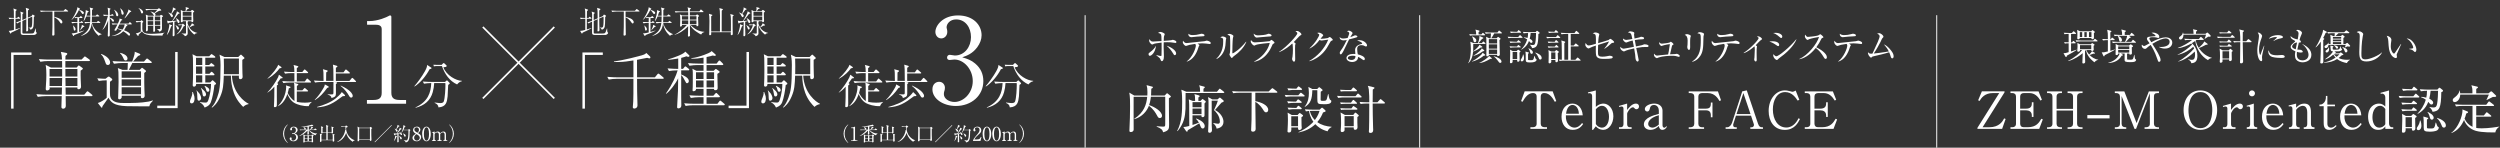 <?xml version="1.0" encoding="UTF-8"?>
<svg id="_レイヤー_2" data-name="レイヤー_2" xmlns="http://www.w3.org/2000/svg" viewBox="0 0 1215.15 71.78">
  <rect x="0" y="0" width="1215.15" height="71.78" fill="#333333" stroke="none"/>
  <defs>
    <style>
      .cls-1 {
        stroke-width: .82px;
      }

      .cls-1, .cls-2 {
        fill: none;
        stroke: #fff;
        stroke-miterlimit: 10;
      }

      .cls-2 {
        stroke-width: .46px;
      }

      .cls-3 {
        fill: #fff;
      }
    </style>
  </defs>
  <g id="work">
    <g>
      <g>
        <line class="cls-2" x1="941.37" y1="7.38" x2="941.37" y2="71.78"/>
        <line class="cls-2" x1="690.05" y1="7.38" x2="690.05" y2="71.78"/>
        <line class="cls-2" x1="527.43" y1="7.38" x2="527.43" y2="71.78"/>
      </g>
      <g>
        <g>
          <line class="cls-1" x1="269.42" y1="13.11" x2="234.69" y2="47.84"/>
          <line class="cls-1" x1="234.69" y1="13.11" x2="269.42" y2="47.84"/>
        </g>
        <g>
          <g>
            <path class="cls-3" d="M283.1,25.5h9.9v1.2h-8.7v26.1h-1.2v-27.3Z"/>
            <path class="cls-3" d="M322.16,38.31h-12.51c0,5.79.03,6.42.18,12,0,.15.03.72.03.84,0,1.44-1.26,1.62-1.53,1.62-.72,0-.75-.51-.75-.75,0-.18.21-2.25.21-2.67.09-2.58.09-3.42.09-11.04h-8.13c-1.05,0-2.73.12-3.87.36l-.69-1.32c2.25.21,4.41.24,4.98.24h7.71v-8.22c-2.22.36-4.68.78-7.68.78-.78,0-1.29-.03-1.77-.06v-.27c4.11-.36,12.75-2.64,14.28-3.18.12-.03.96-.33,1.44-.9l1.74,1.65c.12.12.24.3.24.51,0,.3-.18.48-.48.48-.21,0-.36-.06-1.08-.27-.78.15-4.23.84-4.95.96.03,1.32.03,7.08.03,8.25v.27h8.67l1.2-1.47c.06-.09.3-.36.48-.36s.48.24.54.3l1.77,1.47c.15.12.3.24.3.48,0,.27-.24.3-.45.3Z"/>
            <path class="cls-3" d="M334.58,27.63c-.24,0-.33-.03-.99-.27-.45.18-.9.39-2.49.78v5.34h.87l.69-.84c.18-.21.3-.39.48-.39.15,0,.42.24.54.33l1.05.84c.15.12.3.24.3.45,0,.27-.24.33-.45.33h-3.48v2.01c1.14.39,3.72,1.59,3.72,3.18,0,.66-.48,1.05-.87,1.05s-.48-.12-1.02-1.2c-.3-.57-1.08-2.13-1.83-2.76v10.68c0,.63.06,3.45.06,4.05,0,1.35-1.11,1.47-1.38,1.47-.66,0-.66-.48-.66-.63,0-.42.39-7.47.42-8.07,0-.45.06-5.01.09-5.94-1.29,2.76-3.96,6.21-5.82,7.56l-.15-.12c3.3-4.71,4.95-8.73,5.73-11.28-1.62,0-3.12.12-4.23.33l-.69-1.29c2.43.21,4.41.24,5.19.24v-5.04c-2.82.51-4.08.57-4.89.63l.03-.27c1.74-.42,4.02-1.32,5.04-1.74,2.37-1.02,2.88-1.5,3.27-1.98l1.77,1.68c.12.12.24.24.24.39,0,.24-.18.48-.54.48ZM351.83,51.15h-14.7c-.96,0-2.64.09-3.87.36l-.72-1.32c1.68.15,3.33.24,5.01.24h4.41v-3.18h-2.31c-.96,0-2.64.12-3.87.36l-.69-1.29c1.65.12,3.3.21,4.98.21h1.89v-3.33h-3.66c.06,1.05-1.05,1.14-1.17,1.14-.48,0-.51-.27-.51-.48,0-.27.09-1.38.09-1.59.03-1.02.03-2.19.03-2.37v-4.59c0-1.17-.12-1.5-.24-1.92l1.98,1.02h3.48v-2.79h-3c-.93,0-2.61.09-3.84.33l-.72-1.29c1.65.15,3.33.24,4.98.24h2.58v-2.91c-1.98.33-3.96.66-5.94.51v-.24c2.13-.21,4.17-.84,6.18-1.56,1.2-.45,3.15-1.17,3.69-1.89l1.92,1.68c.06.06.12.18.12.3,0,.15-.12.36-.48.36s-.78-.12-1.02-.18c-.69.21-1.29.42-3,.75v3.18h4.89l.87-1.14c.24-.3.3-.36.48-.36s.42.18.54.33l1.05,1.08c.18.18.3.3.3.48,0,.27-.24.33-.45.33h-7.68v2.79h3.42l.69-.63c.18-.15.24-.27.42-.27.15,0,.33.15.54.3l.93.66c.24.18.36.36.36.48,0,.21-.12.3-1.11.96,0,1.89.15,4.89.15,6.78,0,.36,0,1.14-1.2,1.14-.3,0-.63-.12-.57-.63h-3.63v3.33h3.3l.9-.99c.3-.33.33-.39.51-.39.15,0,.3.15.51.36l.96.96c.21.21.3.3.3.48,0,.27-.27.3-.48.3h-6v3.18h5.28l.9-1.17c.12-.15.27-.36.42-.36.21,0,.42.15.57.3l1.38,1.17c.18.15.3.24.3.45,0,.27-.24.33-.45.33ZM341.96,35.13h-3.66v3.27h3.66v-3.27ZM341.96,39.12h-3.66v3.36h3.66v-3.36ZM347.09,35.13h-3.66v3.27h3.66v-3.27ZM347.09,39.12h-3.66v3.36h3.66v-3.36Z"/>
            <path class="cls-3" d="M364.04,52.56h-9.9v-1.2h8.7v-26.1h1.2v27.3Z"/>
            <path class="cls-3" d="M370.85,50.25c-.57,0-.81-.39-.81-.9,0-.48.15-.84.6-1.92.15-.36.66-1.62.51-2.7h.3c.03.12.09.27.54,1.56.12.33.27.84.27,1.59,0,.27,0,2.37-1.41,2.37ZM381.92,41.31c-.27,2.64-.99,6.57-1.74,8.4-.42,1.05-1.05,1.8-3,2.58-.6-1.47-1.74-2.22-2.31-2.46v-.21c.84.15,2.49.24,2.61.24.63,0,1.05-.03,1.47-1.17.84-2.28,1.35-5.94,1.32-7.89h-7.26c.12,1.11-.69,1.32-.99,1.32-.69,0-.69-.51-.63-1.29.24-2.4.12-12.3.09-12.6-.12-1.41-.15-1.47-.24-1.86l2.04.99h6.09l.66-.69c.33-.36.39-.36.51-.36s.15.03.54.3l.99.69c.09.09.3.24.3.45,0,.3-.27.33-.45.33h-4.44v3.51h1.89l.54-.54c.33-.33.36-.39.51-.39.12,0,.18.03.51.33l.72.54c.12.12.3.27.3.45,0,.3-.27.33-.45.33h-4.02v3.57h2.01l.57-.63c.3-.33.33-.36.48-.36.18,0,.42.21.51.3l.63.63c.27.27.27.39.27.45,0,.27-.24.33-.45.33h-4.02v3.48h2.4l.66-.69c.3-.33.33-.36.48-.36s.15,0,.54.36l.9.84c.09.06.24.24.24.42,0,.36-.42.51-.78.66ZM376.01,28.08h-3.03v3.51h3.03v-3.51ZM376.01,32.31h-3.03v3.57h3.03v-3.57ZM376.01,36.6h-3.03v3.48h3.03v-3.48ZM374.42,48.93c-.78,0-.78-.51-.84-2.52-.03-.87-.06-1.77-.42-2.37l.15-.09c.18.24,1.11,1.23,1.29,1.47.54.78.87,1.77.87,2.22,0,.72-.48,1.29-1.05,1.29ZM376.97,46.89c-.63,0-.72-.45-.84-1.41-.09-.57-.24-1.56-.78-2.64l.12-.09c.24.27,1.41,1.23,1.59,1.47.6.66.78,1.29.78,1.65,0,.3-.18,1.02-.87,1.02ZM378.74,44.61c-.57,0-.69-.33-.99-1.44-.12-.45-.36-.9-.66-1.32l.24-.12c1.44.81,2.13,1.2,2.13,2.07,0,.27-.15.81-.72.81ZM395.9,51.96c-1.11-1.08-3.21-3.27-4.53-6.87-.96-2.67-1.44-5.49-1.44-8.31h-3.45c-.18,4.41-.27,6.84-1.74,10.2-1.47,3.42-3.18,4.74-3.93,5.31l-.24-.15c1.14-1.2,1.98-2.79,2.7-4.8,1.05-3,1.62-5.1,1.62-15.69,0-1.38-.09-2.79-.18-3.33,0-.27-.27-1.47-.3-1.74l2.4,1.14h6.69l.9-.9c.06-.06.27-.27.42-.27.12,0,.15.03.39.27l1.08,1.02c.18.15.24.27.24.39,0,.15-.09.21-.3.36-.12.06-.66.45-.75.51,0,1.59-.03,4.17.06,6.42,0,.3.09,1.59.09,1.89,0,.84-.72,1.08-1.05,1.08-.87,0-.81-.78-.75-1.71h-3.42c.51,8.58,6.27,12.84,8.1,13.62v.21c-1.29.24-1.95.75-2.61,1.35ZM393.83,28.44h-7.35c.12,1.62.06,5.79.03,7.62h7.32v-7.62Z"/>
            <path class="cls-3" d="M414.92,37.52c.09.09.16.16.16.25,0,.27-.11.27-.97.34-.43.63-.84,1.2-1.65,2.31.34.2.43.25.43.45,0,.32-.45.57-.63.66v5.48c0,.48.02,2.56.02,2.99,0,1.4,0,1.54-.25,1.81-.07.07-.29.29-.66.29s-.52-.09-.52-.41c0-.66.09-1.7.11-2.35.07-1.45.07-2.04.09-7.2-1.47,1.7-2.69,2.49-3.31,2.88l-.05-.11c1.79-1.77,4.08-5.07,5.19-7.4.16-.32.2-.45.41-1.2l1.63,1.22ZM414.38,32.54c.07.04.16.14.16.27,0,.23-.2.27-.95.41-1.11,1.52-2.9,3.46-5.84,5.07l-.02-.14c2.29-2.02,4.96-5.5,5.16-6.66l1.49,1.04ZM427.81,51.58c-2.99.16-5.64-.84-6.68-1.36-2.33-1.18-3.4-3.71-3.74-4.53-1.2,3.55-3.03,5.16-4.51,5.91l-.07-.09c.59-.61,1.83-1.95,2.74-3.94.72-1.56,1.25-3.62,1.25-5.32,0-.29-.07-.52-.11-.75l1.99.63c.11.05.25.09.25.27,0,.2-.09.23-.86.57-.09.57-.2,1.18-.52,2.26.43.93,1.79,3.01,3.28,3.85-.02-1.11-.02-6-.04-7,0-.91-.11-1.47-.18-1.9l1.83.63c.18.05.27.09.27.27,0,.2-.07.25-.7.7v2.13h2.65l.79-.86c.23-.25.27-.27.38-.27.07,0,.14,0,.41.25l.97.84c.11.09.23.18.23.34,0,.2-.18.25-.34.25h-5.12v5.03c1.54.38,3.12.41,3.89.41,1.86,0,2.72-.23,3.35-.38v.09c-.86.7-1.34,1.47-1.43,1.97ZM428.53,40.13h-10.21c-.79,0-2.06.09-2.9.25l-.54-.97c1.7.14,3.35.18,3.76.18h2.15v-4.05h-1.63c-.79,0-2.06.09-2.92.25l-.52-.97c1.7.14,3.33.18,3.76.18h1.31c-.02-1.61-.05-2.33-.41-3.44l1.99.54c.23.07.34.11.34.29s-.07.23-.75.72v1.88h2.69l.75-.95c.23-.29.32-.29.39-.29.14,0,.36.2.41.25l1.04.95c.14.09.23.2.23.34,0,.2-.2.25-.34.25h-5.16v4.05h3.9l.79-1.09c.09-.16.2-.32.36-.32.11,0,.16.02.41.25l1.22,1.09c.18.16.23.27.23.36,0,.2-.2.25-.34.25Z"/>
            <path class="cls-3" d="M450.45,39.85h-9.96l.7.14c.16.02.36.09.36.25,0,.18-.43.5-.59.61,0,.72.05,3.9.02,4.53-.04,1.34-.23,1.7-2.17,2.29-.04-.48-.09-1.15-1.88-1.74v-.11c.27,0,1.52.07,1.77.07,1,0,1.02-.09,1.06-.84.05-.45.02-.59.02-5.19h-6.05c-.79,0-2.06.09-2.92.25l-.52-.97c1.7.14,3.33.18,3.76.18h.91c0-2.11,0-2.92-.05-4.03-.05-.91-.14-1.22-.27-1.65l1.99.54c.09.02.34.11.34.34,0,.2-.07.25-.72.68,0,.7,0,1.04-.05,4.12h3.58c.02-5.86-.09-6.61-.27-7.9l1.83.54c.16.05.36.14.36.32,0,.16-.07.29-.75.66v2.22h3.71l.81-1.11c.11-.14.23-.29.36-.29.11,0,.32.16.41.25l1.29,1.11c.14.11.23.2.23.36,0,.2-.18.23-.34.23h-6.48v3.62h6.61l1-1.2c.16-.2.25-.29.36-.29.14,0,.34.16.43.25l1.2,1.2c.14.14.23.2.23.34,0,.2-.18.25-.34.25ZM436.72,42.75c-1.92,2.63-3.31,4.19-5.91,5.91l-.14-.14c1.54-1.52,2.79-3.28,3.89-5.12.91-1.47.97-1.83,1.02-2.38l1.54.84c.14.07.36.2.36.43s-.2.29-.77.45ZM445.15,46.69c-.2.05-.27.05-.91.07-4.46,3.42-7.29,5.1-12.39,5.43l-.07-.2c3.19-.88,6.61-2.17,9.15-4.21.91-.72,2.22-1.95,2.92-3.03l1.34,1.29c.14.14.23.25.23.41,0,.18-.18.23-.27.25ZM448.41,47.44c-.59,0-.82-.41-1.2-1.11-.59-1.06-2.11-3.19-3.96-4.57l.11-.16c.75.36,2.67,1.25,3.96,2.33.52.43,1.83,1.61,1.83,2.72,0,.07-.05.79-.75.79Z"/>
            <path class="cls-3" d="M474.06,30.94c2.64,2.24,3.9,5.1,3.9,8.48,0,7.05-5.79,12.09-13.35,12.09-6.19,0-11.4-3.5-11.4-8.08,0-2.52,1.66-3.67,3.27-3.67,1.95,0,2.81,1.66,2.81,2.87,0,.86-.17,1.38-.34,1.83-.11.34-.17.75-.17,1.32,0,2.18,2.46,3.78,5.16,3.78,4.41,0,8.88-4.36,8.88-10.14s-4.36-10.49-8.94-10.49c-.34,0-1.95.23-2.29.23-.86,0-1.26-.52-1.26-1.2,0-.75.57-1.32,1.32-1.32.34,0,2.06.34,2.46.34,4.81,0,7.85-4.3,7.85-8.94s-2.69-8.6-7.22-8.6c-3.04,0-4.64,2.18-4.64,3.84,0,.29.11.57.17.86.11.4.17.97.17,1.38,0,1.78-1.32,3.15-2.92,3.15-1.89,0-2.87-1.66-2.87-3.15,0-3.15,3.67-8.02,11-8.02s11.46,4.58,11.46,9.63c0,2.01-.75,3.95-2.12,5.85-2.35,3.1-4.93,4.07-7.28,4.87,2.64.8,4.36,1.38,6.36,3.09Z"/>
            <path class="cls-3" d="M486.51,33.63c-1.79,3.44-4.53,6.63-7.31,8.42l-.1-.17c1.4-1.57,3.7-4.65,5.18-7.33.9-1.65.99-2.27,1.02-3l1.84,1.21c.24.15.34.22.34.34,0,.31-.6.46-.97.53ZM496.07,40.87s-.24.19-.53.41c-.05.87-.19,4.74-.27,5.52-.31,2.83-.68,5.13-4.45,5.4-.07-1.14-.85-1.81-1.84-2.15v-.22c.36.05.53.07,1.94.22.34.05.63.05.8.05.41,0,1.38,0,1.67-.8.6-1.6.82-6.29.82-8.06,0-.39,0-.44-.05-.85h-5.42c-.07,1.5-.31,2.98-.7,4.4-1.11,4.11-4.09,6.53-8.33,7.6l-.05-.19c6.17-2.86,7.45-7.28,7.65-11.81h-.41c-.85,0-2.2.12-3.12.29l-.56-1.04c1.81.15,3.56.17,4.02.17h6.78l.56-.51c.17-.15.24-.22.36-.22s.19.07.31.19l.87.92c.07.07.19.22.19.34,0,.15-.07.22-.24.34ZM499.87,41.04c-3.56-1.6-6-4.94-7.36-8.93h-2.59c-.39,0-.94.05-1.33.15l-.24-.8c.44.02,1.36.07,1.72.07h2.3l.56-.6c.24-.27.34-.27.44-.27.17,0,.34.15.41.24l.85.8c.1.1.19.19.19.36,0,.46-.68.56-1.62.65,1.43,3.9,6.12,6.49,8.98,6.58v.19c-1.23.29-1.79.97-2.3,1.55Z"/>
          </g>
          <g>
            <path class="cls-3" d="M287.26,9.11h-2.01c0,1.73-.02,3.47-.02,5.2.42-.14,1.95-.62,2.18-.71l.06.12c-.68.46-1.61.9-2.35,1.24-1.15.51-1.53.71-1.92.9-.15.42-.19.46-.32.46-.09,0-.17-.08-.2-.14l-.71-1.16c.99-.08,1.14-.12,2.51-.5v-5.42h-.22c-.56,0-1.41.06-2,.19l-.36-.67c.94.08,1.76.11,2.57.11-.02-2.41-.02-2.51-.03-3.22-.03-.76-.14-1.1-.23-1.39l1.41.51c.2.08.23.08.23.17,0,.15-.37.46-.54.6-.06,1.56-.06,2.09-.06,3.33h.77l.36-.4c.09-.11.15-.19.23-.19s.22.11.28.15l.46.4c.08.08.15.15.15.25,0,.14-.14.15-.25.15ZM294.13,16.97c-.28.05-3.13.05-3.65.05-1.66,0-1.84,0-2.24-.19-.43-.2-.48-.57-.48-1.04,0-.85.02-4.56.02-5.32-.7.33-1.28.67-1.66.93l-.6-.48c.31-.09,1.02-.34,2.26-.85,0-.43.03-2.37.03-2.75,0-.6-.05-.94-.23-1.7l1.33.48c.09.03.2.08.2.19,0,.09-.06.14-.51.56-.02.46-.03,2.49-.03,2.89l1.92-.84c.02-3.71-.05-4.07-.28-5.09l1.41.46c.09.03.23.09.23.19s-.06.15-.15.25c-.12.14-.37.37-.42.4-.02.65-.03,1.11-.02,3.47l1.81-.79.31-.53c.12-.17.14-.19.19-.19.08,0,.15.05.2.08l.68.4s.12.08.12.19c0,.14-.05.17-.4.5-.06,2.83-.08,4.02-.23,4.72-.23,1.11-1.04,1.36-1.42,1.49-.22-.7-.73-.9-.91-.97l.02-.12c.25.05.39.08.57.08.68,0,.85-.32.93-.53.26-.63.26-3.13.26-3.95,0-.22-.03-.59-.05-.88l-2.07.91c0,.45.02,2.43.02,2.85,0,.25.09,2.49.09,2.71,0,.2,0,.7-.68.7-.19,0-.29-.03-.29-.23,0-.15.05-.84.06-.96.02-.76.02-1.72.03-4.73l-1.92.84c0,.65-.02,5.57,0,5.73.05.32.34.37.46.39.09.02,2.06.02,2.34.02,2.12,0,2.24-.05,2.46-.14.29-.11.42-.34.63-.85.11-.28.15-.4.51-1.47h.14c0,.19.02,1.04.03,1.22.02.19.06.57.29.73.12.08.14.09.14.17,0,.22-.29.9-1.44,1.05Z"/>
            <path class="cls-3" d="M310.6,5.61h-6.53v2.55c.63.14,3.95.88,3.95,2.65,0,.29-.25.59-.51.59-.29,0-.42-.2-.84-.82-.63-.94-1.58-1.69-2.6-2.21,0,3.13,0,3.56.09,7.47,0,.25.02.34.02.71,0,.34-.03.46-.14.56-.15.14-.36.2-.54.2-.43,0-.43-.28-.43-.43,0-.09.03-.54.03-.63.11-2.68.11-3.36.11-7.33v-3.3h-3.67c-.32,0-1.25.05-2,.19l-.37-.67c.8.06,1.78.11,2.58.11h8.85l.63-.68c.15-.17.19-.2.25-.2.08,0,.23.12.29.17l.9.68c.06.06.15.14.15.23,0,.17-.17.17-.23.17Z"/>
            <path class="cls-3" d="M317.22,15.67c-.54.25-2.96,1.16-3.45,1.36-.02.19-.05.48-.28.48-.12,0-.2-.12-.26-.22l-.71-1.13c.15.03.23.06.42.06.5,0,1.83-.31,2.38-.45v-4.63h-.56c-.56,0-1.41.06-2,.19l-.37-.67c1.16.09,2.29.11,2.58.11h.34v-2.03h-.31c-.25,0-.6.03-.85.08l-.15-.51c.28.03.87.06,1.1.06h1.25l.39-.4c.17-.17.19-.19.25-.19.09,0,.22.12.26.17l.39.39c.11.11.15.15.15.23,0,.12-.08.17-.23.17h-1.38v2.03h.56l.32-.34c.15-.17.17-.19.23-.19.09,0,.22.11.29.15l.4.34c.08.06.15.14.15.25,0,.14-.12.15-.23.15h-1.73v4.39c.84-.23,2.35-.65,2.41-.67l.03.09c-.29.15-.74.4-1.41.7ZM317.91,6.83c-.2,0-.23-.05-.51-.5-.51-.82-1.05-1.3-1.33-1.49-.85,1.84-2.31,3.91-3.62,4.9l-.03-.02c1.1-1.58,2.35-3.79,2.77-5.34.03-.09.09-.36.12-.87l1.16.62s.11.09.11.19c0,.2-.29.28-.42.31l-.03.08c1.11.42,1.24.46,1.44.57.54.29.9.65.9.97s-.25.56-.56.56ZM313.95,14.88c-.34,0-.37-.26-.45-.84-.11-.91-.22-1.21-.37-1.69l.03-.02c.11.12.17.17.65.63.62.62.62,1.16.62,1.27,0,.46-.28.63-.48.63ZM318.59,12.98c-.08.03-.39.15-.45.17-.39.48-1.15,1.22-1.53,1.56l-.05-.05c.23-.45.73-1.41.87-2.14.02-.08.02-.4.05-.46l1.11.59s.12.06.12.17c0,.08-.05.12-.12.15ZM325.65,17.42c-1.69-1.53-2.79-3.09-3.37-6-.32,2.38-1.15,4.92-5.14,6.05l-.06-.09c3.17-1.78,4.01-3.37,4.39-6.22h-.39c-.53,0-1.41.06-1.98.19l-.37-.68c1.11.09,2.15.12,2.57.12h.22c.05-.65.06-.87.08-2.79h-1.98c-.08.19-.56,1.41-1.22,2.26l-.08-.03c.03-.14.74-2.63.84-3.14.11-.6.23-1.44.23-1.73,0-.19-.03-.34-.06-.46l1.28.5c.09.03.19.08.19.2,0,.14-.05.15-.48.37-.23.79-.39,1.22-.56,1.67h1.84c0-2.37.02-3.03-.33-3.99l1.5.42c.08.02.23.06.23.19,0,.15-.37.43-.56.57-.02.51-.03,2.2-.03,2.82h1.81l.46-.46c.17-.17.19-.19.23-.19.06,0,.11.02.29.15l.63.46c.06.05.15.14.15.23,0,.15-.14.17-.23.17h-3.36c-.02,1.97-.02,2.18-.06,2.79h2.46l.34-.46c.06-.08.15-.19.23-.19s.17.08.29.15l.67.46c.06.06.15.12.15.25,0,.14-.12.15-.23.15h-3.87c.65,2.41,2.2,4.42,4.75,5.43v.09c-.91.22-1.24.51-1.5.74Z"/>
            <path class="cls-3" d="M340.79,16.78c-.68-.25-2.24-1.33-2.24-1.33-1.42-.85-2.34-2.04-3.22-3.31.02.71.03,3.81.06,4.44,0,.08.02.42.02.48,0,.26-.03.4-.2.53-.2.14-.43.2-.53.2-.26,0-.31-.28-.31-.43,0-.12.02-.67.03-.77,0-.62.06-3.33.08-3.88-2.09,2.29-4.84,3.77-6.51,4.21l-.06-.11c1.84-.77,4.77-3.2,5.94-4.67h-2.38c0,.36-.03.43-.08.5-.14.19-.36.28-.59.28-.26,0-.28-.17-.28-.26,0-.05.02-.22.03-.28.06-.74.09-2.15.09-2.85,0-1.45-.03-1.64-.2-2.54l1.15.53h2.92c0-.23,0-.65-.02-1.58h-4.16c-.54,0-1.39.06-1.98.17l-.37-.67c1.16.09,2.29.12,2.57.12h3.93c-.03-.85-.08-1.53-.32-2l1.45.37c.09.03.23.06.23.17,0,.09-.05.15-.19.26-.12.11-.23.19-.31.25,0,.06-.02.63-.02.94h4.61l.51-.74c.08-.11.14-.19.22-.19.11,0,.22.09.29.15l.84.74c.08.06.15.14.15.23,0,.14-.14.17-.23.17h-6.39v1.58h2.85l.51-.4c.08-.06.11-.08.17-.08.05,0,.11.03.15.06l.67.5c.09.08.14.11.14.2,0,.08-.05.14-.14.2q-.22.14-.37.26c0,1.18,0,1.22.12,3.62.02.15.02.31.02.33,0,.26-.05.37-.26.48-.14.08-.29.11-.37.11-.31,0-.31-.22-.29-.65h-2.89c1.13,1.22,3.53,3.25,6.7,3.34v.14c-.87.22-1.05.46-1.53,1.18ZM334.51,7.87h-3.05v1.67h3.05v-1.67ZM334.51,9.91h-3.05v1.84h3.05v-1.84ZM338.52,7.87h-3.19v1.67h3.19v-1.67ZM338.52,9.91h-3.19v1.84h3.19v-1.84Z"/>
            <path class="cls-3" d="M356.12,7.96c-.03.56-.03.76-.03,2.29,0,.26,0,3.11.03,3.96.05,1.61.05,1.79.05,2.15,0,.26,0,.74-.59.74-.37,0-.39-.28-.39-.57,0-.14.05-.76.05-.88h-9.55c.02.99.02,1.1-.02,1.19-.09.22-.5.29-.62.29-.34,0-.34-.33-.34-.46,0-.34.03-.87.05-1.21.06-2.09.08-4.97.08-5.23,0-2.09-.11-2.82-.26-3.54l1.44.45c.12.05.25.09.25.23,0,.15-.12.23-.59.53-.03.67.02,7.3.02,7.38h4.24c0-1.21.02-6.56.02-7.64,0-2.29-.11-2.79-.31-3.71l1.49.42c.19.05.23.09.23.19,0,.17-.17.31-.53.6-.02.05-.03.26-.03.29-.02,2.92-.02,3.25-.02,6.14v3.71h4.47c.05-2,.02-5.29,0-6.08-.02-1.11-.06-1.56-.29-2.4l1.36.42c.23.08.29.11.29.23,0,.17-.23.33-.5.51Z"/>
            <path class="cls-3" d="M360.59,12.85c-.76,2.23-1.11,3-1.96,4.08l-.12-.05c.59-1.39,1.19-3.79,1.19-4.63,0-.14-.03-.36-.06-.5l1.24.48c.11.05.17.11.17.2,0,.2-.19.28-.45.4ZM364.07,6.71c-.82,1.24-2.65,3.37-2.75,3.5.22-.02,1.75-.12,2.14-.15-.25-.73-.45-1.02-.57-1.19l.06-.08c.34.19,1.72.91,1.72,1.79,0,.33-.2.62-.46.62-.39,0-.48-.31-.68-.96l-1.32.31c-.03,1.53-.02,2.26-.02,2.68.02.56.09,3.5.09,3.65,0,.59-.36.74-.6.74-.34,0-.34-.25-.34-.36,0-.56.08-2.96.08-3.45s.05-2.65.06-3.09c-.94.22-1.55.32-2.03.37-.14.25-.2.32-.34.32-.06,0-.19-.05-.22-.19l-.26-1.19c.7.25,1.61.22,2.43.19.96-1.38,2.48-4.15,2.32-4.75l1.19.73c.12.08.14.15.14.23,0,.17-.15.22-.63.28ZM362.26,4.81c-.74,1.05-.99,1.39-1.44,1.96.33.25.65.5.65.93,0,.31-.19.63-.48.63s-.43-.22-.79-.91c-.29-.56-.45-.84-1.02-1.25l.03-.06c.22.03.67.09,1.44.56.14-.36.82-2,.82-2.71,0-.11-.03-.28-.05-.39l1.32.67c.09.05.15.11.15.22,0,.15-.11.22-.63.36ZM363.94,14.34c-.36,0-.42-.19-.62-.85-.03-.11-.25-.77-.59-1.24l.03-.06c.88.5,1.64.96,1.64,1.61,0,.26-.15.54-.46.54ZM366.75,12.73c-1.13,2.34-2.12,3.39-3.45,4.01l-.02-.11c1.25-1.01,2.29-2.86,2.68-4.38h-.85c-.25,0-.6.03-.85.08l-.15-.51c.28.03.87.06,1.1.06h.74l.17-.25c.05-.08.11-.12.17-.12.08,0,.14.06.19.09l.7.59c.08.06.11.12.11.2,0,.28-.31.32-.53.34ZM371.87,16.86c-1.62-1.31-2.68-2.65-3.31-4.67,0,.26.02.56.02.82.02.5.08,3.08.08,3.13,0,.65-.28.9-.45,1.02-.2.17-.5.37-.94.45-.19-.42-.32-.76-1.58-1.28l.03-.06c.29.02,1.3.05,1.44.05.48,0,.67,0,.67-.33v-4.95c0-.56,0-.62-.02-.74h-1.56c0,.17.02.5-.53.5-.37,0-.39-.17-.39-.31,0-.36.05-1.96.05-2.29,0-.4-.03-2.14-.03-2.49,0-.23-.02-.6-.06-.87l1.07.56h1.22c.11-.43.15-.99.15-1.27,0-.23-.03-.51-.09-.7l1.36.39c.14.05.2.14.2.25,0,.26-.28.29-.62.33-.11.15-.62.87-.73,1.01h2.26l.43-.46c.06-.06.17-.14.26-.14s.17.05.23.09l.63.46c.09.06.15.15.15.26,0,.19-.2.29-.54.48,0,.15.03,1.97.03,2.01.02.32.08,1.83.08,2.03,0,.46-.28.63-.6.63-.28,0-.36-.14-.29-.46h-2.14l.26.06c.17.05.28.14.28.22,0,.15-.19.29-.36.39,0,.11.23,1.16.87,2.24.26-.22,1.1-1.16,1.33-1.93l.97.67c.12.08.15.15.15.28,0,.2-.25.22-.6.19-.59.32-1.19.63-1.78.93.12.22.39.63.88,1.1.85.8,1.76,1.24,2.99,1.55v.06c-1.08.15-1.31.54-1.49.84ZM370.5,5.75h-4.27v1.92h4.27v-1.92ZM370.5,8.04h-4.27v1.87h4.27v-1.87Z"/>
          </g>
          <g>
            <path class="cls-3" d="M412.22,69.47c-1.45-1.16-2.2-2.83-2.2-4.49s.75-3.33,2.2-4.49l.08.13c-1.73,1.83-1.76,3.68-1.76,4.36s.04,2.53,1.76,4.36l-.08.13Z"/>
            <path class="cls-3" d="M413.69,68.21h.51c.48,0,.65-.19.65-.57v-5.02c0-.29-.27-.33-.45-.33h-.71v-.29h.17c.71,0,1.4-.32,1.51-.39.06-.04.09-.06.13-.06.08,0,.1.06.1.13v5.96c0,.4.19.57.65.57h.51v.3h-3.08v-.3Z"/>
            <path class="cls-3" d="M425.76,65.77c-1.32-.4-2.7-1.61-3.25-2.47v.74c0,.15.03.83.03.93,0,.47-.39.48-.45.48-.17,0-.25-.09-.25-.27,0-.19.05-.96.05-1.12v-.62c-.76.96-2.6,2.36-3.99,2.66l-.02-.06c1.25-.66,2.76-2.05,3.36-2.8h-1.88c-.17,0-.64,0-1.09.08l-.18-.37c.58.05,1.16.06,1.42.06h2.39v-1.45c-.32.03-.89.07-1.63.07s-1.16-.05-1.37-.07v-.07c2.03-.12,3.73-.46,4.65-.72.28-.07.34-.11.51-.23l.56.48s.1.1.1.15c0,.13-.18.13-.22.13-.1,0-.23-.02-.32-.04-.78.15-1.05.18-1.66.25v1.5h.58c.26-.33.61-.96.71-1.5l.69.43s.12.09.12.16c0,.15-.18.18-.4.2-.32.29-.61.53-.91.71h1.73l.42-.47c.05-.06.09-.11.15-.11s.11.06.17.1l.52.46c.06.05.09.09.09.14,0,.09-.08.1-.14.1h-3.59c1.12,1.07,2.55,1.71,3.89,1.64v.08c-.4.24-.58.41-.78.8ZM424.58,66.18c0,.64,0,1.6,0,1.94,0,.1.05.56.05.66,0,.25-.2.43-.48.43-.23,0-.23-.1-.21-.46h-3.4c0,.18.02.51-.45.51-.24,0-.24-.16-.24-.22,0-.04.02-.22.02-.27.04-.69.06-1.45.06-1.98,0-1.05-.05-1.27-.09-1.49l.8.39h3.2l.22-.25c.06-.06.08-.09.13-.09s.1.05.15.08l.47.34s.07.07.07.13c0,.13-.21.24-.29.29ZM420.7,62.93c-.23,0-.3-.18-.35-.33-.03-.09-.19-.51-.45-.81l.05-.06c.92.25,1.12.63,1.12.85,0,.24-.22.35-.37.35ZM421.91,65.9h-1.38v1.18h1.38v-1.18ZM421.91,67.3h-1.38v1.22h1.38v-1.22ZM423.94,65.9h-1.4v1.18h1.4v-1.18ZM423.94,67.3h-1.4v1.22h1.4v-1.22Z"/>
            <path class="cls-3" d="M434.82,65.7c0,.63.02,1.5.04,2.14,0,.09.03.51.03.59,0,.31-.3.4-.48.4-.28,0-.28-.06-.26-.68h-5.47s0,.41,0,.48c-.04.32-.41.35-.48.35-.16,0-.27-.06-.27-.22,0-.06.02-.33.02-.38.02-.71.03-1.46.03-2.17,0-.63-.02-.82-.13-1.22l.97.28c.07.02.15.05.15.13,0,.1-.14.19-.31.29-.03.8,0,1.92,0,2.25h2.39c0-.78,0-2.84,0-3.48h-1.82c0,.37-.28.43-.46.43-.25,0-.25-.14-.25-.21,0-.31.03-1.68.03-1.96,0-.62,0-.81-.15-1.34l.97.33c.06.02.14.07.14.14,0,.13-.19.23-.29.28-.02.33-.02.51,0,2.11h1.82c0-.35-.02-1.89-.02-2.21,0-.58-.06-.84-.2-1.26l1.08.36c.08.03.14.08.14.12,0,.13-.17.21-.31.29-.02.6-.02.67-.02,1.22v1.48h1.9c.03-.7.06-2.09-.13-2.72l.99.32c.08.03.15.06.15.14,0,.08-.05.13-.32.27-.02.53,0,1.19,0,1.72,0,.08,0,.42,0,.48,0,.31-.32.38-.49.38-.27,0-.26-.13-.24-.36h-1.88c0,.2,0,3.02,0,3.48h2.43c.02-.78.03-1.15.03-1.29,0-1.13-.07-1.35-.16-1.62l.98.29c.06.02.13.06.13.12,0,.11-.13.19-.31.27Z"/>
            <path class="cls-3" d="M443.84,68.92c-1.31-.85-2.34-2.07-2.9-3.53-.14-.36-.21-.63-.26-.79-.51,1.41-1.34,2.71-2.56,3.58-.8.57-1.5.78-1.81.87l-.03-.07c2.82-1.5,3.91-4.62,3.86-5.75l.28.05c-.1-.81-.09-1.24-.09-1.66h-.84c-.17,0-.64,0-1.09.08l-.18-.36c.58.04,1.15.06,1.42.06h.53l.33-.32c.06-.06.1-.09.16-.09.05,0,.11.04.18.08l.53.39c.07.06.1.09.1.15,0,.15-.52.35-.8.45-.14,3.14,2.09,5.52,4.17,6.1v.08c-.21.04-.67.14-.99.69Z"/>
            <path class="cls-3" d="M452.9,62.63c0,.47,0,2.61,0,2.98,0,.31.08,1.84.08,2.26,0,.22,0,.62-.5.62-.08,0-.28-.02-.28-.23,0-.06.02-.4.02-.47h-5.22c0,.42,0,.57-.03.64-.07.18-.32.25-.5.25-.25,0-.26-.15-.26-.25,0-.09.03-.5.03-.58.05-1.22.08-2.86.08-4.29,0-1.22-.04-1.48-.15-2.04l.99.56h4.93l.29-.3c.08-.08.11-.13.16-.13s.11.05.17.09l.51.4c.06.05.11.1.11.16,0,.08-.2.2-.44.33ZM452.24,62.3h-5.22v5.27h5.22v-5.27Z"/>
            <path class="cls-3" d="M454.68,69.17l-.19-.19,8.2-8.2.19.19-8.2,8.2Z"/>
            <path class="cls-3" d="M467.53,62.51c.07.04.12.09.12.17,0,.08-.1.14-.39.19-.12.15-.38.45-.78.95-.35.43-.66.77-.91,1.03.05,0,.83-.04,1.32-.1-.04-.06-.15-.28-.38-.53l.05-.06c.72.28,1.28.7,1.28,1.12,0,.18-.1.38-.35.38-.22,0-.32-.11-.4-.43,0-.03-.05-.16-.1-.3l-.84.19c0,.4.03,2.3.03,2.48,0,.19.04,1.02.04,1.19,0,.24-.21.4-.45.4-.19,0-.25-.12-.25-.28,0-.15.04-.76.04-.89,0-.3.02-1.21.03-2.77-.58.13-1.05.23-1.17.26-.06.09-.15.27-.23.27-.09,0-.15-.11-.17-.17l-.2-.79c.16.04.43.06.66.06.29,0,.71,0,.86-.02.63-.85,1.2-2.03,1.33-2.4.04-.09.06-.26.06-.37l.83.42ZM463.86,68.62c.4-.9.67-2.08.65-2.71l.76.28c.06.03.13.08.13.13,0,.06-.06.11-.3.2-.3.86-.57,1.38-1.2,2.12l-.05-.03ZM464.22,62.52c.26.06.57.15.8.26.26-.52.67-1.53.61-2.08l.88.44c.07.04.11.09.11.14,0,.14-.14.17-.35.2-.44.56-.5.64-1.13,1.36.27.17.55.42.55.73,0,.21-.14.45-.38.45-.21,0-.27-.11-.47-.57-.21-.48-.43-.69-.62-.88v-.06ZM466.41,66.06c.38.17,1.31.58,1.31,1.22,0,.3-.21.45-.41.45-.25,0-.3-.19-.42-.61-.13-.48-.31-.75-.51-1.02l.03-.04ZM470.84,63.06l.28-.26s.1-.1.13-.1c.04,0,.1.06.13.08l.45.38s.08.09.08.14c0,.06-.18.19-.34.32-.06,2.57-.07,3.72-.57,4.67-.34.66-.93.9-1.44.91-.07-.44-.36-.72-.84-1.05v-.06c.44.08,1,.19,1.24.19.94,0,.98-3.06.98-4.02,0-.16,0-.82,0-.97h-2.5c-.45.86-.77,1.18-.91,1.33l-.06-.04c.69-1.36,1-2.93,1-3.41,0-.09-.03-.27-.05-.35l1,.43s.1.06.1.13c0,.09-.14.16-.36.26-.1.3-.27.76-.61,1.44h2.29ZM468.31,64.83c.88.36,1.32.66,1.32,1.16,0,.22-.11.44-.37.44-.24,0-.32-.1-.52-.74-.07-.24-.25-.56-.46-.8l.04-.06Z"/>
            <path class="cls-3" d="M476.59,68.51h-3.65v-.25c.19-.58.62-1.23,1.36-2.08,1.36-1.58,1.83-2.11,1.83-3.03,0-.7-.45-1.27-1.23-1.27-.65,0-1.04.39-1.04.72,0,.03,0,.15.09.29.12.19.19.29.19.46,0,.28-.22.52-.5.52-.32,0-.53-.31-.53-.65,0-.68.66-1.66,1.99-1.66,1.15,0,1.86.72,1.86,1.73,0,.94-.54,1.45-1.37,2.16-.32.26-1.54,1.31-2,2.33h1.28c1.3,0,1.6-.5,1.88-1.27l.28.1-.45,1.9Z"/>
            <path class="cls-3" d="M479.7,68.68c-.64,0-1.18-.45-1.52-1-.39-.64-.57-1.78-.57-2.64,0-1.98.84-3.48,2.09-3.48.96,0,2.09,1.03,2.09,3.56,0,2.27-.96,3.56-2.09,3.56ZM478.66,63.11c-.13.46-.21,1.24-.21,2.01,0,2.07.49,3.25,1.25,3.25.64,0,.93-.85,1.03-1.21.13-.47.22-1.26.22-2.04,0-2.12-.51-3.25-1.25-3.25-.66,0-.95.91-1.04,1.23Z"/>
            <path class="cls-3" d="M484.39,68.68c-.64,0-1.18-.45-1.52-1-.39-.64-.57-1.78-.57-2.64,0-1.98.84-3.48,2.09-3.48.96,0,2.09,1.03,2.09,3.56,0,2.27-.96,3.56-2.09,3.56ZM483.35,63.11c-.13.46-.21,1.24-.21,2.01,0,2.07.49,3.25,1.25,3.25.64,0,.93-.85,1.03-1.21.13-.47.22-1.26.22-2.04,0-2.12-.51-3.25-1.25-3.25-.66,0-.95.91-1.04,1.23Z"/>
            <path class="cls-3" d="M488.38,63.94v.73c.25-.25.73-.73,1.53-.73.87,0,1.04.57,1.11.83.32-.31.83-.83,1.66-.83s1.19.49,1.19,1.52v2.19c0,.35.19.56.46.56h.18v.3h-1.94v-.3h.17c.32,0,.47-.25.47-.56v-2.13c0-.26-.05-1.18-.82-1.18-.26,0-.84.15-1.31.81,0,.07,0,.15,0,.32v2.19c0,.39.21.56.46.56h.27v.3h-2.12v-.3h.27c.25,0,.46-.18.46-.56v-2.13c0-.19-.02-1.18-.81-1.18-.22,0-.82.12-1.25.73v2.58c0,.39.22.56.46.56h.17v.3h-1.93v-.3h.17c.28,0,.46-.19.46-.56v-2.79c0-.29-.16-.44-.38-.44-.1,0-.19,0-.28.04l-.04-.18,1.36-.34Z"/>
            <path class="cls-3" d="M495.52,69.47l-.08-.13c1.73-1.83,1.76-3.68,1.76-4.36s-.04-2.53-1.76-4.36l.08-.13c1.45,1.16,2.2,2.83,2.2,4.49s-.75,3.33-2.2,4.49Z"/>
          </g>
        </g>
        <g>
          <g>
            <g>
              <path class="cls-3" d="M5.4,25.5h9.9v1.2H6.6v26.1h-1.2v-27.3Z"/>
              <path class="cls-3" d="M44.49,46.74h-12.57c0,.72.06,3.96.06,4.62,0,1.47-1.14,1.47-1.29,1.47-.84,0-.84-.6-.84-.96,0-.06.03-.57.15-5.13h-7.77c-1.05,0-2.73.12-3.87.33l-.69-1.29c2.25.18,4.41.24,4.98.24h7.38c.06-1.92.06-2.16.09-3.51h-6.03c.03.3.06.42.06.54,0,.72-1.05.93-1.26.93-.51,0-.66-.39-.66-.75,0-.06,0-.33.03-.72.24-3.27.27-5.04.27-6.09,0-1.17-.03-3.09-.33-4.89l2.52,1.29h5.49c0-2.07,0-2.31-.03-3.15h-6.69c-1.08,0-2.73.12-3.87.36l-.72-1.29c2.25.18,4.44.21,5.01.21h6.24c-.12-1.98-.15-2.25-.57-3.72l2.76.54s.36.09.36.45c0,.27-.51.66-.87.96q-.03.78-.06,1.77h7.86l1.17-1.17c.33-.33.33-.36.45-.36.06,0,.12,0,.57.33l1.62,1.17c.12.09.27.24.27.45,0,.27-.24.3-.45.3h-11.49v3.15h5.49l.6-.69c.15-.18.24-.3.42-.3s.27.09.48.24l1.17.84c.21.12.33.21.33.42,0,.27-.18.42-1.05,1.02-.06,1.47,0,3,.03,4.41.03.54.15,2.91.15,3.39,0,.78-.57,1.23-1.14,1.23-.69,0-.69-.36-.63-.87h-5.76c0,.57.03,3,.06,3.51h9.03l1.11-1.29c.21-.24.3-.36.45-.36s.45.21.57.3l1.56,1.29c.15.12.3.24.3.45,0,.27-.24.33-.45.33ZM30.21,33.54h-6.12v3.66h6.12v-3.66ZM24.09,37.92v3.87h6.03l.09-3.87h-6.12ZM37.62,33.54h-5.85l.03,3.66h5.82v-3.66ZM37.62,37.92h-5.82l.06,3.87h5.76v-3.87Z"/>
              <path class="cls-3" d="M73.38,50.01c-.57.66-.69,1.2-.78,1.68-1.77-.03-9.6,0-11.19-.09-6.03-.27-7.5-1.86-8.67-4.11-.96,1.38-1.92,2.73-2.91,4.11-.09.54-.15.75-.36.75-.12,0-.21-.09-.3-.21l-1.62-2.07c1.41-.36,3.6-1.83,4.32-2.58v-8.46c-1.08,0-2.73.12-3.87.33l-.72-1.29c2.07.18,3.72.21,4.02.21l1.14-.9c.18-.12.3-.18.42-.18s.24.06.33.12l1.17.93c.12.12.21.24.21.42,0,.12-.03.21-.09.3-.12.12-.21.18-1.02.78,0,.24-.09,6.12.06,6.9.72,3.42,4.56,3.42,6.96,3.42h2.28c1.35,0,5.79-.03,9.42-.69.9-.18,1.59-.42,2.04-.57l.12.15c-.15.18-.24.27-.96,1.05ZM52.47,31.59c-.84,0-.99-.48-1.29-1.41-.93-2.76-1.56-3.27-2.1-3.69l.18-.27c2.94,1.14,4.26,2.85,4.26,4.14,0,.69-.42,1.23-1.05,1.23ZM73.32,30.63h-9c-.18.33-1.35,2.76-1.68,3.33h5.28l.75-.75c.15-.18.24-.27.36-.27s.33.15.33.15l1.35,1.08c.24.18.24.3.24.39,0,.27-.06.33-.84.9,0,4.53,0,6,.09,8.25.03.78.12,2.04.12,2.79,0,1.23-1.05,1.23-1.2,1.23-.03,0-.66,0-.66-.63,0-.09.03-.33.06-.57h-9.39c.06.66.06.81-.09,1.11-.18.3-.57.63-.99.63-.36,0-.63-.21-.63-.66,0-.21.03-.45.03-.66.09-2.01.18-5.97.18-7.11,0-5.07-.06-5.37-.36-6.75l2.25.87h2.49c.09-2.28.09-2.52.12-3.33h-2.88c-.6,0-2.43.09-3.87.36l-.69-1.29c1.56.12,3.42.21,4.98.21h4.59c1.23-3.45,1.23-3.93,1.23-4.77l2.22.9c.42.18.48.3.48.48,0,.27-.12.33-1.08.69-.39.42-1.62,1.8-2.43,2.7h5.31l.96-1.08c.33-.36.39-.39.51-.39.15,0,.33.12.6.33l1.41,1.11c.15.09.3.24.3.45,0,.3-.3.3-.45.3ZM61.08,29.4c-.6,0-.81-.39-1.05-.96-.75-1.68-1.26-2.16-1.71-2.55l.09-.21c1.2.24,3.57,1.11,3.57,2.79,0,.69-.51.93-.9.93ZM68.55,34.68h-9.42v3.15h9.42v-3.15ZM68.55,38.55h-9.42v3.15h9.42v-3.15ZM68.55,42.42h-9.42v3.39h9.42v-3.39Z"/>
              <path class="cls-3" d="M86.34,52.56h-9.9v-1.2h8.7v-26.1h1.2v27.3Z"/>
              <path class="cls-3" d="M93.15,50.25c-.57,0-.81-.39-.81-.9,0-.48.15-.84.6-1.92.15-.36.66-1.62.51-2.7h.3c.03.12.09.27.54,1.56.12.33.27.84.27,1.59,0,.27,0,2.37-1.41,2.37ZM104.22,41.31c-.27,2.64-.99,6.57-1.74,8.4-.42,1.05-1.05,1.8-3,2.58-.6-1.47-1.74-2.22-2.31-2.46v-.21c.84.15,2.49.24,2.61.24.63,0,1.05-.03,1.47-1.17.84-2.28,1.35-5.94,1.32-7.89h-7.26c.12,1.11-.69,1.32-.99,1.32-.69,0-.69-.51-.63-1.29.24-2.4.12-12.3.09-12.6-.12-1.41-.15-1.47-.24-1.86l2.04.99h6.09l.66-.69c.33-.36.39-.36.51-.36s.15.03.54.3l.99.69c.09.09.3.24.3.45,0,.3-.27.33-.45.33h-4.44v3.51h1.89l.54-.54c.33-.33.36-.39.51-.39.12,0,.18.03.51.33l.72.54c.12.12.3.27.3.45,0,.3-.27.33-.45.33h-4.02v3.57h2.01l.57-.63c.3-.33.33-.36.48-.36.18,0,.42.21.51.3l.63.63c.27.27.27.39.27.45,0,.27-.24.33-.45.33h-4.02v3.48h2.4l.66-.69c.3-.33.33-.36.48-.36s.15,0,.54.36l.9.84c.09.06.24.24.24.42,0,.36-.42.51-.78.66ZM98.31,28.08h-3.03v3.51h3.03v-3.51ZM98.31,32.31h-3.03v3.57h3.03v-3.57ZM98.31,36.6h-3.03v3.48h3.03v-3.48ZM96.72,48.93c-.78,0-.78-.51-.84-2.52-.03-.87-.06-1.77-.42-2.37l.15-.09c.18.24,1.11,1.23,1.29,1.47.54.78.87,1.77.87,2.22,0,.72-.48,1.29-1.05,1.29ZM99.27,46.89c-.63,0-.72-.45-.84-1.41-.09-.57-.24-1.56-.78-2.64l.12-.09c.24.27,1.41,1.23,1.59,1.47.6.66.78,1.29.78,1.65,0,.3-.18,1.02-.87,1.02ZM101.04,44.61c-.57,0-.69-.33-.99-1.44-.12-.45-.36-.9-.66-1.32l.24-.12c1.44.81,2.13,1.2,2.13,2.07,0,.27-.15.81-.72.81ZM118.2,51.96c-1.11-1.08-3.21-3.27-4.53-6.87-.96-2.67-1.44-5.49-1.44-8.31h-3.45c-.18,4.41-.27,6.84-1.74,10.2-1.47,3.42-3.18,4.74-3.93,5.31l-.24-.15c1.14-1.2,1.98-2.79,2.7-4.8,1.05-3,1.62-5.1,1.62-15.69,0-1.38-.09-2.79-.18-3.33,0-.27-.27-1.47-.3-1.74l2.4,1.14h6.69l.9-.9c.06-.06.27-.27.42-.27.12,0,.15.03.39.27l1.08,1.02c.18.15.24.27.24.39,0,.15-.09.21-.3.36-.12.06-.66.45-.75.51,0,1.59-.03,4.17.06,6.42,0,.3.09,1.59.09,1.89,0,.84-.72,1.08-1.05,1.08-.87,0-.81-.78-.75-1.71h-3.42c.51,8.58,6.27,12.84,8.1,13.62v.21c-1.29.24-1.95.75-2.61,1.35ZM116.13,28.44h-7.35c.12,1.62.06,5.79.03,7.62h7.32v-7.62Z"/>
              <path class="cls-3" d="M137.22,37.52c.09.09.16.16.16.25,0,.27-.11.27-.97.34-.43.63-.84,1.2-1.65,2.31.34.2.43.25.43.45,0,.32-.45.57-.63.66v5.48c0,.48.02,2.56.02,2.99,0,1.4,0,1.54-.25,1.81-.07.07-.29.29-.66.29s-.52-.09-.52-.41c0-.66.09-1.7.11-2.35.07-1.45.07-2.04.09-7.2-1.47,1.7-2.69,2.49-3.31,2.88l-.05-.11c1.79-1.77,4.08-5.07,5.19-7.4.16-.32.2-.45.41-1.2l1.63,1.22ZM136.68,32.54c.07.04.16.14.16.27,0,.23-.2.27-.95.41-1.11,1.52-2.9,3.46-5.84,5.07l-.02-.14c2.29-2.02,4.96-5.5,5.16-6.66l1.49,1.04ZM150.11,51.58c-2.99.16-5.64-.84-6.68-1.36-2.33-1.18-3.4-3.71-3.74-4.53-1.2,3.55-3.03,5.16-4.51,5.91l-.07-.09c.59-.61,1.83-1.95,2.74-3.94.72-1.56,1.25-3.62,1.25-5.32,0-.29-.07-.52-.11-.75l1.99.63c.11.05.25.09.25.27,0,.2-.09.23-.86.57-.09.57-.2,1.18-.52,2.26.43.93,1.79,3.01,3.28,3.85-.02-1.11-.02-6-.05-7,0-.91-.11-1.47-.18-1.9l1.83.63c.18.05.27.09.27.27,0,.2-.07.25-.7.7v2.13h2.65l.79-.86c.23-.25.27-.27.38-.27.07,0,.14,0,.41.25l.97.84c.11.09.23.18.23.34,0,.2-.18.25-.34.25h-5.12v5.03c1.54.38,3.12.41,3.89.41,1.86,0,2.72-.23,3.35-.38v.09c-.86.7-1.34,1.47-1.43,1.97ZM150.83,40.13h-10.21c-.79,0-2.06.09-2.9.25l-.54-.97c1.7.14,3.35.18,3.76.18h2.15v-4.05h-1.63c-.79,0-2.06.09-2.92.25l-.52-.97c1.7.14,3.33.18,3.76.18h1.31c-.02-1.61-.05-2.33-.41-3.44l1.99.54c.23.07.34.11.34.29s-.07.23-.75.72v1.88h2.69l.75-.95c.23-.29.32-.29.39-.29.14,0,.36.2.41.25l1.04.95c.14.09.23.2.23.34,0,.2-.2.25-.34.25h-5.16v4.05h3.9l.79-1.09c.09-.16.2-.32.36-.32.11,0,.16.02.41.25l1.22,1.09c.18.16.23.27.23.36,0,.2-.2.25-.34.25Z"/>
              <path class="cls-3" d="M172.75,39.85h-9.96l.7.14c.16.02.36.09.36.25,0,.18-.43.5-.59.61,0,.72.05,3.9.02,4.53-.05,1.34-.23,1.7-2.17,2.29-.05-.48-.09-1.15-1.88-1.74v-.11c.27,0,1.52.07,1.77.07,1,0,1.02-.09,1.06-.84.05-.45.02-.59.02-5.19h-6.05c-.79,0-2.06.09-2.92.25l-.52-.97c1.7.14,3.33.18,3.76.18h.91c0-2.11,0-2.92-.05-4.03-.05-.91-.14-1.22-.27-1.65l1.99.54c.09.02.34.11.34.34,0,.2-.07.25-.72.68,0,.7,0,1.04-.05,4.12h3.58c.02-5.86-.09-6.61-.27-7.9l1.83.54c.16.05.36.14.36.32,0,.16-.07.29-.75.66v2.22h3.71l.81-1.11c.11-.14.23-.29.36-.29.11,0,.32.16.41.25l1.29,1.11c.14.11.23.2.23.36,0,.2-.18.23-.34.23h-6.48v3.62h6.61l1-1.2c.16-.2.25-.29.36-.29.14,0,.34.16.43.25l1.2,1.2c.14.14.23.2.23.34,0,.2-.18.25-.34.25ZM159.02,42.75c-1.92,2.63-3.31,4.19-5.91,5.91l-.14-.14c1.54-1.52,2.79-3.28,3.89-5.12.91-1.47.97-1.83,1.02-2.38l1.54.84c.14.07.36.2.36.43s-.2.29-.77.45ZM167.45,46.69c-.2.05-.27.05-.91.07-4.46,3.42-7.29,5.1-12.39,5.43l-.07-.2c3.19-.88,6.61-2.17,9.15-4.21.91-.72,2.22-1.95,2.92-3.03l1.34,1.29c.14.14.23.25.23.41,0,.18-.18.23-.27.25ZM170.71,47.44c-.59,0-.81-.41-1.2-1.11-.59-1.06-2.11-3.19-3.96-4.57l.11-.16c.75.36,2.67,1.25,3.96,2.33.52.43,1.83,1.61,1.83,2.72,0,.07-.05.79-.75.79Z"/>
              <path class="cls-3" d="M178.37,48.59h3.15c2.98,0,4.01-1.15,4.01-3.5V14.09c0-1.78-1.66-2.06-2.75-2.06h-4.36v-1.78h1.03c4.41,0,8.65-2.01,9.34-2.41.4-.23.57-.34.8-.34.52,0,.63.34.63.8v36.79c0,2.46,1.2,3.5,4.01,3.5h3.15v1.83h-19.03v-1.83Z"/>
              <path class="cls-3" d="M208.81,33.63c-1.79,3.44-4.53,6.63-7.31,8.42l-.1-.17c1.4-1.57,3.7-4.65,5.18-7.33.9-1.65.99-2.27,1.02-3l1.84,1.21c.24.15.34.22.34.34,0,.31-.6.46-.97.53ZM218.37,40.87s-.24.19-.53.41c-.05.87-.19,4.74-.27,5.52-.31,2.83-.68,5.13-4.45,5.4-.07-1.14-.85-1.81-1.84-2.15v-.22c.36.05.53.07,1.94.22.34.05.63.05.8.05.41,0,1.38,0,1.67-.8.6-1.6.82-6.29.82-8.06,0-.39,0-.44-.05-.85h-5.42c-.07,1.5-.31,2.98-.7,4.4-1.11,4.11-4.09,6.53-8.33,7.6l-.05-.19c6.17-2.86,7.45-7.28,7.65-11.81h-.41c-.85,0-2.2.12-3.12.29l-.56-1.04c1.81.15,3.56.17,4.02.17h6.78l.56-.51c.17-.15.24-.22.36-.22s.19.07.31.19l.87.92c.07.07.19.22.19.34,0,.15-.07.22-.24.34ZM222.17,41.04c-3.56-1.6-6-4.94-7.36-8.93h-2.59c-.39,0-.94.05-1.33.15l-.24-.8c.44.02,1.36.07,1.72.07h2.3l.56-.6c.24-.27.34-.27.44-.27.17,0,.34.15.41.24l.85.8c.1.1.19.19.19.36,0,.46-.68.56-1.62.65,1.43,3.9,6.12,6.49,8.98,6.58v.19c-1.23.29-1.79.97-2.3,1.55Z"/>
            </g>
            <g>
              <path class="cls-3" d="M9.56,9.11h-2.01c0,1.73-.02,3.47-.02,5.2.42-.14,1.95-.62,2.18-.71l.06.12c-.68.46-1.61.9-2.35,1.24-1.15.51-1.53.71-1.92.9-.15.42-.19.46-.33.46-.09,0-.17-.08-.2-.14l-.71-1.16c.99-.08,1.15-.12,2.51-.5v-5.42h-.22c-.56,0-1.41.06-2,.19l-.36-.67c.94.08,1.76.11,2.57.11-.02-2.41-.02-2.51-.03-3.22-.03-.76-.14-1.1-.23-1.39l1.41.51c.2.08.23.08.23.17,0,.15-.37.46-.54.6-.06,1.56-.06,2.09-.06,3.33h.77l.36-.4c.09-.11.15-.19.23-.19s.22.11.28.15l.46.4c.08.08.15.15.15.25,0,.14-.14.15-.25.15ZM16.43,16.97c-.28.05-3.13.05-3.65.05-1.66,0-1.84,0-2.24-.19-.43-.2-.48-.57-.48-1.04,0-.85.02-4.56.02-5.32-.7.33-1.28.67-1.66.93l-.6-.48c.31-.09,1.02-.34,2.26-.85,0-.43.03-2.37.03-2.75,0-.6-.05-.94-.23-1.7l1.33.48c.09.03.2.08.2.19,0,.09-.06.14-.51.56-.02.46-.03,2.49-.03,2.89l1.92-.84c.02-3.71-.05-4.07-.28-5.09l1.41.46c.09.03.23.09.23.19s-.06.15-.15.25c-.12.14-.37.37-.42.4-.02.65-.03,1.11-.02,3.47l1.81-.79.31-.53c.12-.17.14-.19.19-.19.08,0,.15.05.2.08l.68.4s.12.08.12.19c0,.14-.05.17-.4.5-.06,2.83-.08,4.02-.23,4.72-.23,1.11-1.04,1.36-1.42,1.49-.22-.7-.73-.9-.91-.97l.02-.12c.25.05.39.08.57.08.68,0,.85-.32.93-.53.26-.63.26-3.13.26-3.95,0-.22-.03-.59-.05-.88l-2.07.91c0,.45.02,2.43.02,2.85,0,.25.09,2.49.09,2.71,0,.2,0,.7-.68.7-.19,0-.29-.03-.29-.23,0-.15.05-.84.06-.96.02-.76.02-1.72.03-4.73l-1.92.84c0,.65-.02,5.57,0,5.73.05.32.34.37.46.39.09.02,2.06.02,2.34.02,2.12,0,2.24-.05,2.46-.14.29-.11.42-.34.63-.85.11-.28.15-.4.51-1.47h.14c0,.19.02,1.04.03,1.22.02.19.06.57.29.73.12.08.14.09.14.17,0,.22-.29.9-1.44,1.05Z"/>
              <path class="cls-3" d="M32.9,5.61h-6.53v2.55c.63.14,3.95.88,3.95,2.65,0,.29-.25.59-.51.59-.29,0-.42-.2-.84-.82-.63-.94-1.58-1.69-2.6-2.21,0,3.13,0,3.56.09,7.47,0,.25.02.34.02.71,0,.34-.03.46-.14.56-.15.14-.36.2-.54.2-.43,0-.43-.28-.43-.43,0-.09.03-.54.03-.63.11-2.68.11-3.36.11-7.33v-3.3h-3.67c-.32,0-1.25.05-2,.19l-.37-.67c.8.06,1.78.11,2.58.11h8.85l.63-.68c.15-.17.19-.2.25-.2.08,0,.23.12.29.17l.9.68c.06.06.15.14.15.23,0,.17-.17.17-.23.17Z"/>
              <path class="cls-3" d="M39.52,15.67c-.54.25-2.96,1.16-3.45,1.36-.02.19-.05.48-.28.48-.12,0-.2-.12-.26-.22l-.71-1.13c.15.03.23.06.42.06.5,0,1.83-.31,2.38-.45v-4.63h-.56c-.56,0-1.41.06-2,.19l-.37-.67c1.16.09,2.29.11,2.58.11h.34v-2.03h-.31c-.25,0-.6.03-.85.08l-.15-.51c.28.03.87.06,1.1.06h1.25l.39-.4c.17-.17.19-.19.25-.19.09,0,.22.12.26.17l.39.39c.11.11.15.15.15.23,0,.12-.08.17-.23.17h-1.38v2.03h.56l.32-.34c.15-.17.17-.19.23-.19.09,0,.22.11.29.15l.4.34c.08.06.15.14.15.25,0,.14-.12.15-.23.15h-1.73v4.39c.84-.23,2.35-.65,2.41-.67l.03.09c-.29.15-.74.4-1.41.7ZM40.21,6.83c-.2,0-.23-.05-.51-.5-.51-.82-1.05-1.3-1.33-1.49-.85,1.84-2.31,3.91-3.62,4.9l-.03-.02c1.1-1.58,2.35-3.79,2.77-5.34.03-.09.09-.36.12-.87l1.16.62s.11.09.11.19c0,.2-.29.28-.42.31l-.03.08c1.11.42,1.24.46,1.44.57.54.29.9.65.9.97s-.25.56-.56.56ZM36.25,14.88c-.34,0-.37-.26-.45-.84-.11-.91-.22-1.21-.37-1.69l.03-.02c.11.12.17.17.65.63.62.62.62,1.16.62,1.27,0,.46-.28.63-.48.63ZM40.9,12.98c-.08.03-.39.15-.45.17-.39.48-1.15,1.22-1.53,1.56l-.05-.05c.23-.45.73-1.41.87-2.14.02-.08.02-.4.05-.46l1.11.59s.12.06.12.17c0,.08-.05.12-.12.15ZM47.95,17.42c-1.69-1.53-2.79-3.09-3.37-6-.32,2.38-1.15,4.92-5.14,6.05l-.06-.09c3.17-1.78,4.01-3.37,4.39-6.22h-.39c-.53,0-1.41.06-1.98.19l-.37-.68c1.11.09,2.15.12,2.57.12h.22c.05-.65.06-.87.08-2.79h-1.98c-.08.19-.56,1.41-1.22,2.26l-.08-.03c.03-.14.74-2.63.84-3.14.11-.6.23-1.44.23-1.73,0-.19-.03-.34-.06-.46l1.28.5c.09.03.19.08.19.2,0,.14-.05.15-.48.37-.23.79-.39,1.22-.56,1.67h1.84c0-2.37.02-3.03-.33-3.99l1.5.42c.08.02.23.06.23.19,0,.15-.37.43-.56.57-.02.51-.03,2.2-.03,2.82h1.81l.46-.46c.17-.17.19-.19.23-.19.06,0,.11.02.29.15l.63.46c.06.05.15.14.15.23,0,.15-.14.17-.23.17h-3.36c-.02,1.97-.02,2.18-.06,2.79h2.46l.34-.46c.06-.08.15-.19.23-.19s.17.08.29.15l.67.46c.06.06.15.12.15.25,0,.14-.12.15-.23.15h-3.87c.65,2.41,2.2,4.42,4.75,5.43v.09c-.91.22-1.24.51-1.5.74Z"/>
              <path class="cls-3" d="M54.97,10.53c-.31,0-.4-.14-.76-.74s-.71-.88-.88-1.01c.02,1.3.03,7.02.03,8.2,0,.17,0,.34-.12.53-.14.17-.34.25-.5.25-.28,0-.37-.2-.37-.5,0-.6.08-1.55.09-2.15.05-1.66.09-3.4.12-5.12-.34.93-.88,2.21-1.69,3.36-.39.54-.53.7-.99,1.11l-.08-.08c1.05-1.45,2.41-5.59,2.66-6.75-.56,0-1.42.06-2,.17l-.37-.67c.71.06,1.75.12,2.46.12-.03-1.64-.06-2.75-.29-3.51l1.27.39c.11.03.2.08.2.19,0,.2-.34.32-.43.37v2.57h.7l.23-.26c.15-.17.17-.19.25-.19.09,0,.23.12.28.17l.29.25c.09.08.15.12.15.23,0,.14-.12.17-.23.17h-1.67v.97c1.42.32,2.09,1.01,2.09,1.49,0,.22-.11.43-.45.43ZM63.87,11.86h-2.66l.57.37c.09.06.15.11.15.2,0,.14-.02.14-.56.34-.53,1.1-.84,1.56-1.07,1.92,1.75.68,2.92,1.35,2.92,2.09,0,.22-.14.54-.4.54-.28,0-.36-.08-1.07-.79-.51-.51-1.24-.99-1.86-1.35-1.33,1.5-3.36,2.26-5.49,2.37v-.09c1.58-.36,3.34-1.04,4.8-2.65-.57-.28-1.27-.53-2.23-.84-.43.94-.45.96-.85.96-.25,0-.48-.05-.48-.29,0-.06,0-.15.2-.45.34-.5,1.25-2.29,1.28-2.34h-.45c-.54,0-1.39.06-1.98.17l-.37-.67c1.16.09,2.29.12,2.57.12h.4c.06-.12.82-1.69.82-2.23,0-.09,0-.17-.02-.26l1.21.45s.15.06.15.2c0,.09-.05.14-.11.19-.08.03-.39.15-.45.17-.17.31-.26.5-.74,1.49h4.32l.42-.54c.11-.14.15-.2.25-.2s.19.08.26.17l.54.54c.09.09.14.15.14.23,0,.15-.12.17-.23.17ZM56.98,7.89c-.45,0-.5-.26-.65-1.07-.19-.96-.4-1.33-.88-2.01l.09-.06c1.55.91,1.93,2,1.93,2.52,0,.4-.19.62-.5.62ZM57.99,11.86c-.05.11-.77,1.66-.91,1.97.36.05,1.16.19,2.46.59.77-1.07.93-1.79,1.08-2.55h-2.63ZM59.64,7.14c-.54,0-.59-.42-.68-1.22-.11-.94-.43-1.55-.59-1.86l.05-.06c.93.59,1.69,1.7,1.69,2.48,0,.48-.26.67-.46.67ZM63.42,5.8c-.22.06-.31.19-.43.34-1.49,1.87-1.62,2.06-2.31,2.74l-.14-.09c.7-1.16,1.24-2.12,1.69-3.28.17-.43.17-.63.14-.93l1.27.76c.12.08.15.14.15.22,0,.12-.08.15-.37.25Z"/>
              <path class="cls-3" d="M78.95,17.31c-.36-.03-.76-.03-1.01-.03-3.9,0-4.04.02-5.35-.19-2.12-.31-2.83-.82-3.6-1.84-.26.25-1.38,1.36-1.61,1.59,0,.26,0,.62-.25.62-.05,0-.14-.02-.2-.09l-.91-1.15c.91-.06,2.1-.67,2.38-.85v-4.67c-.68,0-1.5.06-2.07.17l-.37-.67c.59.05,1.75.09,2.21.11l.4-.34c.12-.11.19-.15.26-.15.06,0,.14.08.19.11l.51.48c.09.08.14.14.14.2,0,.14-.23.29-.48.46,0,.17,0,.37-.02,2.14-.02,2.06-.02,3.23,4.33,3.23.91,0,2.96-.09,4.49-.25,1.08-.11,1.47-.22,1.98-.34l.02.05c-.37.14-.91.68-1.04,1.41ZM69,6.52c-.34,0-.39-.19-.56-.76-.2-.68-.57-1.36-1.13-1.73l.06-.09c1.1.37,2.18,1.11,2.18,1.98,0,.36-.26.6-.56.6ZM77.77,5.21c-.33.02-.48.02-1.32.54-.05.03-1.04.63-1.21.73.14.12.34.29.34.68,0,.29-.14.5-.43.5s-.4-.19-.59-.51c-.32-.59-.79-1.08-1.35-1.47v-.11c.93.23,1.55.59,1.81.76.32-.29.77-.76,1.42-1.49h-3.42c-.46,0-1.35.05-1.98.19l-.37-.68c.82.08,1.76.12,2.57.12h3.31l.45-.34c.08-.06.17-.12.26-.12s.22.08.25.11l.74.57c.09.08.14.14.14.23,0,.25-.29.26-.63.29ZM79.12,8.07c-.06.06-.26.19-.43.28,0,.76.05,4.44.05,5.28,0,.53-.02.82-.23,1.1-.05.08-.39.5-1.1.67-.22-.59-.71-1.05-1.16-1.19l.02-.09c.45.03.7.03.9.03.67,0,.73-.12.73-.7v-.96h-2.58c0,.36.06,2.18.06,2.38,0,.6-.48.6-.59.6-.31,0-.31-.22-.31-.36,0-.62.02-1.98.02-2.63h-2.66c0,.28.03,1.67.03,1.98,0,.74-.56.76-.59.76-.34,0-.34-.22-.34-.34,0-.34.05-.88.05-1.21.02-.59.03-1.81.03-2.6,0-.97,0-3.17-.17-3.98l1.27.57h5.59l.39-.36s.11-.09.17-.09c.05,0,.12.03.17.06l.68.4c.06.05.15.09.15.19,0,.12-.08.15-.12.2ZM74.49,8.04h-2.71v1.86h2.71v-1.86ZM71.78,10.27c0,.62,0,1.22.02,1.84h2.68c.02-.29.02-1.58.02-1.84h-2.71ZM77.88,8.04h-2.61v1.86h2.61v-1.86ZM77.88,10.27h-2.61c0,1.3,0,1.45.02,1.84h2.6v-1.84Z"/>
              <path class="cls-3" d="M83.17,12.85c-.76,2.23-1.11,3-1.96,4.08l-.12-.05c.59-1.39,1.19-3.79,1.19-4.63,0-.14-.03-.36-.06-.5l1.24.48c.11.05.17.11.17.2,0,.2-.19.28-.45.4ZM86.65,6.71c-.82,1.24-2.65,3.37-2.75,3.5.22-.02,1.75-.12,2.14-.15-.25-.73-.45-1.02-.57-1.19l.06-.08c.34.19,1.72.91,1.72,1.79,0,.33-.2.62-.46.62-.39,0-.48-.31-.68-.96l-1.32.31c-.03,1.53-.02,2.26-.02,2.68.02.56.09,3.5.09,3.65,0,.59-.36.74-.6.74-.34,0-.34-.25-.34-.36,0-.56.08-2.96.08-3.45s.05-2.65.06-3.09c-.94.22-1.55.32-2.03.37-.14.25-.2.32-.34.32-.06,0-.19-.05-.22-.19l-.26-1.19c.7.25,1.61.22,2.43.19.96-1.38,2.48-4.15,2.32-4.75l1.19.73c.12.08.14.15.14.23,0,.17-.15.22-.63.28ZM84.84,4.81c-.74,1.05-.99,1.39-1.44,1.96.33.25.65.5.65.93,0,.31-.19.63-.48.63s-.43-.22-.79-.91c-.29-.56-.45-.84-1.02-1.25l.03-.06c.22.03.67.09,1.44.56.14-.36.82-2,.82-2.71,0-.11-.03-.28-.05-.39l1.31.67c.09.05.15.11.15.22,0,.15-.11.22-.63.36ZM86.52,14.34c-.36,0-.42-.19-.62-.85-.03-.11-.25-.77-.59-1.24l.03-.06c.88.5,1.64.96,1.64,1.61,0,.26-.15.54-.46.54ZM89.32,12.73c-1.13,2.34-2.12,3.39-3.45,4.01l-.02-.11c1.25-1.01,2.29-2.86,2.68-4.38h-.85c-.25,0-.6.03-.85.08l-.15-.51c.28.03.87.06,1.1.06h.74l.17-.25c.05-.08.11-.12.17-.12.08,0,.14.06.19.09l.7.59c.08.06.11.12.11.2,0,.28-.31.32-.53.34ZM94.45,16.86c-1.62-1.31-2.68-2.65-3.31-4.67,0,.26.02.56.02.82.02.5.08,3.08.08,3.13,0,.65-.28.9-.45,1.02-.2.17-.5.37-.94.45-.19-.42-.32-.76-1.58-1.28l.03-.06c.29.02,1.3.05,1.44.05.48,0,.67,0,.67-.33v-4.95c0-.56,0-.62-.02-.74h-1.56c0,.17.02.5-.53.5-.37,0-.39-.17-.39-.31,0-.36.05-1.96.05-2.29,0-.4-.03-2.14-.03-2.49,0-.23-.02-.6-.06-.87l1.07.56h1.22c.11-.43.15-.99.15-1.27,0-.23-.03-.51-.09-.7l1.36.39c.14.05.2.14.2.25,0,.26-.28.29-.62.33-.11.15-.62.87-.73,1.01h2.26l.43-.46c.06-.06.17-.14.26-.14s.17.05.23.09l.63.46c.09.06.15.15.15.26,0,.19-.2.29-.54.48,0,.15.03,1.97.03,2.01.02.32.08,1.83.08,2.03,0,.46-.28.63-.6.63-.28,0-.36-.14-.29-.46h-2.14l.26.06c.17.05.28.14.28.22,0,.15-.19.29-.36.39,0,.11.23,1.16.87,2.24.26-.22,1.1-1.16,1.33-1.93l.97.67c.12.08.15.15.15.28,0,.2-.25.22-.6.19-.59.32-1.19.63-1.78.93.12.22.39.63.88,1.1.85.8,1.76,1.24,2.99,1.55v.06c-1.08.15-1.31.54-1.49.84ZM93.08,5.75h-4.27v1.92h4.27v-1.92ZM93.08,8.04h-4.27v1.87h4.27v-1.87Z"/>
            </g>
          </g>
          <g>
            <path class="cls-3" d="M139.79,69.47c-1.45-1.16-2.2-2.83-2.2-4.49s.75-3.33,2.2-4.49l.08.13c-1.73,1.83-1.76,3.68-1.76,4.36s.04,2.53,1.76,4.36l-.08.13Z"/>
            <path class="cls-3" d="M144.18,65.35c.43.36.63.83.63,1.37,0,1.14-.94,1.96-2.16,1.96-1,0-1.85-.57-1.85-1.31,0-.41.27-.59.53-.59.32,0,.45.27.45.46,0,.14-.03.22-.06.3-.02.06-.03.12-.03.21,0,.35.4.61.83.61.71,0,1.44-.71,1.44-1.64s-.71-1.7-1.45-1.7c-.06,0-.32.04-.37.04-.14,0-.2-.08-.2-.19,0-.12.09-.21.21-.21.06,0,.33.06.4.06.78,0,1.27-.7,1.27-1.45s-.44-1.39-1.17-1.39c-.49,0-.75.35-.75.62,0,.05.02.09.03.14.02.06.03.16.03.22,0,.29-.21.51-.47.51-.31,0-.46-.27-.46-.51,0-.51.59-1.3,1.78-1.3s1.86.74,1.86,1.56c0,.32-.12.64-.34.95-.38.5-.8.66-1.18.79.43.13.71.22,1.03.5Z"/>
            <path class="cls-3" d="M153.34,65.77c-1.32-.4-2.7-1.61-3.25-2.47v.74c0,.15.03.83.03.93,0,.47-.39.48-.45.48-.17,0-.25-.09-.25-.27,0-.19.05-.96.05-1.12v-.62c-.76.96-2.6,2.36-3.99,2.66l-.02-.06c1.25-.66,2.76-2.05,3.36-2.8h-1.88c-.17,0-.64,0-1.09.08l-.18-.37c.58.05,1.16.06,1.42.06h2.39v-1.45c-.32.03-.89.07-1.63.07s-1.16-.05-1.37-.07v-.07c2.03-.12,3.73-.46,4.65-.72.28-.07.34-.11.51-.23l.56.48s.1.1.1.15c0,.13-.18.13-.22.13-.1,0-.23-.02-.32-.04-.78.15-1.05.18-1.66.25v1.5h.58c.26-.33.61-.96.71-1.5l.69.43s.12.09.12.16c0,.15-.18.18-.4.2-.32.29-.61.53-.91.71h1.73l.42-.47c.05-.06.09-.11.15-.11s.11.06.17.1l.52.46c.06.05.09.09.09.14,0,.09-.08.1-.14.1h-3.59c1.12,1.07,2.55,1.71,3.89,1.64v.08c-.4.24-.58.41-.78.8ZM152.15,66.18c0,.64,0,1.6,0,1.94,0,.1.05.56.05.66,0,.25-.2.43-.48.43-.23,0-.23-.1-.21-.46h-3.4c0,.18.02.51-.45.51-.24,0-.24-.16-.24-.22,0-.04.02-.22.02-.27.04-.69.06-1.45.06-1.98,0-1.05-.05-1.27-.09-1.49l.8.39h3.2l.22-.25c.06-.06.08-.09.13-.09s.1.05.15.08l.47.34s.07.07.07.13c0,.13-.21.24-.29.29ZM148.27,62.93c-.23,0-.3-.18-.35-.33-.03-.09-.19-.51-.45-.81l.05-.06c.92.25,1.12.63,1.12.85,0,.24-.22.35-.37.35ZM149.49,65.9h-1.38v1.18h1.38v-1.18ZM149.49,67.3h-1.38v1.22h1.38v-1.22ZM151.51,65.9h-1.4v1.18h1.4v-1.18ZM151.51,67.3h-1.4v1.22h1.4v-1.22Z"/>
            <path class="cls-3" d="M162.4,65.7c0,.63.02,1.5.04,2.14,0,.09.03.51.03.59,0,.31-.3.4-.48.4-.28,0-.28-.06-.26-.68h-5.47s0,.41,0,.48c-.04.32-.41.35-.48.35-.16,0-.27-.06-.27-.22,0-.06.02-.33.02-.38.02-.71.03-1.46.03-2.17,0-.63-.02-.82-.13-1.22l.97.28c.07.02.15.05.15.13,0,.1-.14.19-.31.29-.03.8,0,1.92,0,2.25h2.39c0-.78,0-2.84,0-3.48h-1.82c0,.37-.28.43-.46.43-.25,0-.25-.14-.25-.21,0-.31.03-1.68.03-1.96,0-.62,0-.81-.15-1.34l.97.33c.06.02.14.07.14.14,0,.13-.19.23-.29.28-.02.33-.02.51,0,2.11h1.82c0-.35-.02-1.89-.02-2.21,0-.58-.06-.84-.2-1.26l1.08.36c.08.03.14.08.14.12,0,.13-.17.21-.31.29-.02.6-.02.67-.02,1.22v1.48h1.9c.03-.7.06-2.09-.13-2.72l.99.32c.08.03.15.06.15.14,0,.08-.05.13-.32.27-.02.53,0,1.19,0,1.72,0,.08,0,.42,0,.48,0,.31-.32.38-.49.38-.27,0-.26-.13-.24-.36h-1.88c0,.2,0,3.02,0,3.48h2.43c.02-.78.03-1.15.03-1.29,0-1.13-.07-1.35-.16-1.62l.98.29c.06.02.13.06.13.12,0,.11-.13.19-.31.27Z"/>
            <path class="cls-3" d="M171.41,68.92c-1.31-.85-2.34-2.07-2.9-3.53-.14-.36-.21-.63-.26-.79-.51,1.41-1.34,2.71-2.56,3.58-.8.57-1.5.78-1.81.87l-.03-.07c2.82-1.5,3.91-4.62,3.86-5.75l.28.05c-.1-.81-.09-1.24-.09-1.66h-.84c-.17,0-.64,0-1.09.08l-.18-.36c.58.04,1.15.06,1.42.06h.53l.33-.32c.06-.06.1-.09.16-.09.05,0,.11.04.18.08l.53.39c.07.06.1.09.1.15,0,.15-.52.35-.8.45-.14,3.14,2.09,5.52,4.17,6.1v.08c-.21.04-.67.14-.99.69Z"/>
            <path class="cls-3" d="M180.48,62.63c0,.47,0,2.61,0,2.98,0,.31.08,1.84.08,2.26,0,.22,0,.62-.5.62-.08,0-.28-.02-.28-.23,0-.06.02-.4.02-.47h-5.22c0,.42,0,.57-.03.64-.07.18-.32.25-.5.25-.25,0-.26-.15-.26-.25,0-.09.03-.5.03-.58.05-1.22.08-2.86.08-4.29,0-1.22-.04-1.48-.15-2.04l.99.56h4.93l.29-.3c.08-.08.11-.13.16-.13s.11.05.17.09l.51.4c.06.05.11.1.11.16,0,.08-.2.2-.44.33ZM179.81,62.3h-5.22v5.27h5.22v-5.27Z"/>
            <path class="cls-3" d="M182.25,69.17l-.19-.19,8.2-8.2.19.19-8.2,8.2Z"/>
            <path class="cls-3" d="M195.1,62.51c.07.04.12.09.12.17,0,.08-.1.14-.39.19-.12.15-.38.45-.78.95-.35.43-.66.77-.91,1.03.05,0,.83-.04,1.32-.1-.04-.06-.15-.28-.38-.53l.05-.06c.72.28,1.28.7,1.28,1.12,0,.18-.1.38-.35.38-.22,0-.32-.11-.4-.43,0-.03-.05-.16-.1-.3l-.84.19c0,.4.03,2.3.03,2.48,0,.19.04,1.02.04,1.19,0,.24-.21.4-.45.4-.19,0-.25-.12-.25-.28,0-.15.04-.76.04-.89,0-.3.02-1.21.03-2.77-.58.13-1.05.23-1.17.26-.06.09-.15.27-.23.27-.09,0-.15-.11-.17-.17l-.2-.79c.16.04.43.06.66.06.29,0,.71,0,.86-.02.63-.85,1.2-2.03,1.33-2.4.04-.09.06-.26.06-.37l.83.42ZM191.44,68.62c.4-.9.67-2.08.65-2.71l.76.28c.06.03.13.08.13.13,0,.06-.06.11-.3.2-.3.86-.57,1.38-1.2,2.12l-.05-.03ZM191.79,62.52c.26.06.57.15.8.26.26-.52.67-1.53.61-2.08l.88.44c.07.04.11.09.11.14,0,.14-.14.17-.35.2-.44.56-.5.64-1.13,1.36.27.17.55.42.55.73,0,.21-.14.45-.38.45-.21,0-.27-.11-.47-.57-.21-.48-.43-.69-.62-.88v-.06ZM193.98,66.06c.38.17,1.31.58,1.31,1.22,0,.3-.21.45-.41.45-.25,0-.3-.19-.42-.61-.13-.48-.31-.75-.51-1.02l.03-.04ZM198.42,63.06l.28-.26s.1-.1.13-.1c.04,0,.1.06.13.08l.45.38s.08.09.08.14c0,.06-.18.19-.34.32-.06,2.57-.07,3.72-.57,4.67-.34.66-.93.9-1.44.91-.07-.44-.36-.72-.84-1.05v-.06c.44.08,1,.19,1.24.19.94,0,.98-3.06.98-4.02,0-.16,0-.82,0-.97h-2.5c-.45.86-.77,1.18-.91,1.33l-.06-.04c.69-1.36,1-2.93,1-3.41,0-.09-.03-.27-.05-.35l1,.43s.1.06.1.13c0,.09-.14.16-.36.26-.1.3-.27.76-.61,1.44h2.29ZM195.88,64.83c.88.36,1.32.66,1.32,1.16,0,.22-.11.44-.37.44-.24,0-.32-.1-.52-.74-.07-.24-.25-.56-.46-.8l.04-.06Z"/>
            <path class="cls-3" d="M204.69,66.64c0,1.08-.84,2.04-2.19,2.04-1.06,0-2-.61-2-1.67,0-1,.8-1.48,1.65-1.98-.49-.29-1.38-.81-1.38-1.82,0-.92.72-1.66,1.86-1.66,1.27,0,1.7.95,1.7,1.47,0,.79-.76,1.36-1.16,1.66.87.54,1.53,1,1.53,1.96ZM201.28,66.98c0,.82.61,1.38,1.34,1.38.81,0,1.41-.71,1.41-1.4,0-.88-.92-1.4-1.6-1.78-.42.32-1.15.88-1.15,1.8ZM203.64,63.13c0-.71-.47-1.25-1.15-1.25s-1.09.5-1.09,1.1c0,.65.53.97,1.49,1.55.27-.23.75-.63.75-1.4Z"/>
            <path class="cls-3" d="M207.28,68.68c-.64,0-1.18-.45-1.52-1-.39-.64-.57-1.78-.57-2.64,0-1.98.84-3.48,2.09-3.48.96,0,2.09,1.03,2.09,3.56,0,2.27-.96,3.56-2.09,3.56ZM206.24,63.11c-.13.46-.21,1.24-.21,2.01,0,2.07.49,3.25,1.25,3.25.64,0,.93-.85,1.03-1.21.13-.47.22-1.26.22-2.04,0-2.12-.51-3.25-1.25-3.25-.66,0-.95.91-1.04,1.23Z"/>
            <path class="cls-3" d="M211.27,63.94v.73c.25-.25.73-.73,1.53-.73.87,0,1.04.57,1.11.83.32-.31.83-.83,1.66-.83s1.19.49,1.19,1.52v2.19c0,.35.19.56.46.56h.18v.3h-1.94v-.3h.17c.32,0,.47-.25.47-.56v-2.13c0-.26-.05-1.18-.82-1.18-.26,0-.84.15-1.31.81,0,.07,0,.15,0,.32v2.19c0,.39.21.56.46.56h.27v.3h-2.12v-.3h.27c.25,0,.46-.18.46-.56v-2.13c0-.19-.02-1.18-.81-1.18-.22,0-.82.12-1.25.73v2.58c0,.39.22.56.46.56h.17v.3h-1.93v-.3h.17c.28,0,.46-.19.46-.56v-2.79c0-.29-.16-.44-.38-.44-.1,0-.19,0-.28.04l-.04-.18,1.36-.34Z"/>
            <path class="cls-3" d="M218.41,69.47l-.08-.13c1.73-1.83,1.76-3.68,1.76-4.36s-.04-2.53-1.76-4.36l.08-.13c1.45,1.16,2.2,2.83,2.2,4.49s-.75,3.33-2.2,4.49Z"/>
          </g>
        </g>
      </g>
      <g>
        <g>
          <path class="cls-3" d="M963.3,44.4h11.02v.48l-10.67,16.97h3.25c4.95,0,6.52-2.95,7.25-4.32l.7.3-1.7,4.82h-12v-.52l10.6-16.9h-3.05c-4.07,0-5.62,2.37-6.55,3.85l-.65-.35,1.8-4.32Z"/>
          <path class="cls-3" d="M981.92,53.6v6.52c0,1.07.62,1.72,1.77,1.72h1.92c4.2,0,5.52-2.3,6.6-4.12l.72.32-1.75,4.6h-13.97v-.8h.92c1.02,0,1.77-.55,1.77-1.72v-13.17c0-1.12-.7-1.72-1.77-1.72h-.92v-.82h13.65l1.62,4.05-.67.43c-1.37-2.2-2.97-3.65-5.35-3.65h-2.77c-1.05,0-1.77.58-1.77,1.72v5.85h2.85c1.9,0,2.82-.8,2.82-2.47v-.65h.8v7.15h-.8v-.75c0-1.8-1.3-2.47-2.82-2.47h-2.85Z"/>
          <path class="cls-3" d="M1007.62,52.93v-5.97c0-1.07-.65-1.72-1.8-1.72h-.85v-.82h7.27v.82h-.88c-1.1,0-1.77.6-1.77,1.72v13.17c0,1.1.67,1.72,1.77,1.72h.88v.8h-7.27v-.8h.85c1.1,0,1.8-.62,1.8-1.72v-6.4h-8v6.4c0,1.12.7,1.72,1.77,1.72h.85v.8h-7.25v-.8h.85c1.05,0,1.77-.57,1.77-1.72v-13.17c0-1.1-.67-1.72-1.77-1.72h-.85v-.82h7.25v.82h-.85c-1.02,0-1.77.55-1.77,1.72v5.97h8Z"/>
          <path class="cls-3" d="M1014.57,57.55v-1.62h10.8v1.62h-10.8Z"/>
          <path class="cls-3" d="M1044.97,45.3l-6.72,17.35h-.75l-6.27-15.97v13.45c0,1.12.7,1.72,1.77,1.72h.48v.8h-5.55v-.8h.73c1.05,0,1.77-.57,1.77-1.72v-13.17c0-1.12-.7-1.72-1.77-1.72h-.73v-.82h4.62l5.95,15.4,5.97-15.4h4.92v.82h-.67c-1.37,0-1.77.62-1.77,1.72v13.17c0,1.07.65,1.72,1.77,1.72h.67v.8h-7v-.8h.77c1.07,0,1.8-.6,1.8-1.72v-14.82Z"/>
          <path class="cls-3" d="M1069.52,63.12c-4.82,0-8.17-3.95-8.17-9.6s3.3-9.6,8.17-9.57c4.8,0,8.15,3.95,8.15,9.57s-3.32,9.6-8.15,9.6ZM1075.3,53.3c0-2.37-.7-8.55-5.77-8.55-5.6,0-5.8,7.35-5.8,9.02,0,2.47.75,8.52,5.8,8.52,5.55,0,5.77-7.27,5.77-9Z"/>
          <path class="cls-3" d="M1084.42,53.45c.9-1.17,2.35-3.1,4.3-3.1.88,0,1.47.55,1.47,1.42s-.67,1.32-1.27,1.32c-.52,0-.77-.27-.98-.52-.15-.15-.37-.42-.72-.42-1.3,0-2.8,2.4-2.8,3.17v5.02c0,1,.52,1.5,1.25,1.5h.92v.8h-6.12v-.8h.9c.73,0,1.27-.5,1.27-1.5v-7.5c0-.5-.18-1.08-.88-1.08-.3,0-.8.12-1.17.25l-.15-.52,3.97-1.15v3.1Z"/>
          <path class="cls-3" d="M1092.05,61.85c.75,0,1.65,0,1.65-1.5v-7.65c0-.55-.23-.95-.77-.95-.05,0-.42,0-.82.1l-.12-.45,3.5-1.05v10c0,1.5.92,1.5,1.65,1.5v.8h-5.07v-.8ZM1096.05,45.38c0,.8-.65,1.45-1.45,1.45s-1.45-.65-1.45-1.45.65-1.45,1.45-1.45,1.45.67,1.45,1.45Z"/>
          <path class="cls-3" d="M1109.95,60.3c-.7.98-2.02,2.82-5.05,2.82-3.5,0-5.45-2.77-5.45-6.4,0-4.17,2.55-6.37,5.27-6.37,2.45,0,4.77,1.82,5.05,5.72h-8.2c-.25,4.2,2.35,5.97,4.15,5.97,1.52,0,2.82-1,3.72-2.25l.5.5ZM1107.9,55.27c-.2-3.6-2.22-4.25-3.1-4.25-2.52,0-3.02,3.35-3.15,4.25h6.25Z"/>
          <path class="cls-3" d="M1121.45,54.6c0-.55-.05-3.17-2.17-3.17-.52,0-2.02.27-3.22,1.97v6.95c0,1.02.55,1.5,1.25,1.5h.45v.8h-5.2v-.8h.45c.72,0,1.25-.52,1.25-1.5v-7.5c0-.8-.42-1.2-1.02-1.2-.27,0-.52.03-.75.1l-.1-.47,3.67-.92v1.97c.75-.75,1.92-1.97,4-1.97,2.32,0,3.2,1.5,3.2,4.1v5.9c0,.92.47,1.5,1.25,1.5h.47v.8h-5.22v-.8h.45c.67,0,1.25-.45,1.25-1.5v-5.75Z"/>
          <path class="cls-3" d="M1131.25,51.63v8.52c0,1.42.95,1.9,1.72,1.9,1.17,0,2-.85,2.37-1.22l.38.38c-.5.55-1.7,1.92-3.62,1.92-2.55,0-2.65-2.17-2.65-3.45v-8.05h-2.05v-.8c.65,0,.98.02,1.62-.42,1.42-.97,1.5-2.57,1.5-3.05v-.72h.72v4.2h3.7v.8h-3.7Z"/>
          <path class="cls-3" d="M1147.92,60.3c-.7.98-2.02,2.82-5.05,2.82-3.5,0-5.45-2.77-5.45-6.4,0-4.17,2.55-6.37,5.27-6.37,2.45,0,4.77,1.82,5.05,5.72h-8.2c-.25,4.2,2.35,5.97,4.15,5.97,1.52,0,2.82-1,3.72-2.25l.5.5ZM1145.87,55.27c-.2-3.6-2.22-4.25-3.1-4.25-2.52,0-3.02,3.35-3.15,4.25h6.25Z"/>
          <path class="cls-3" d="M1159.4,61.45c-.48.65-1.3,1.67-3.47,1.67-3.57,0-4.9-3.37-4.9-6.4,0-4.77,3.07-6.37,5.2-6.37,1.7,0,2.62.9,3.17,1.42v-4.32c0-1.32-.82-1.95-1.52-1.95-.2,0-.45.03-.72.08l-.1-.45,4.15-1.17v16.02c0,1.07.55,1.87,1.4,1.87h.65v.8h-3.85v-1.2ZM1159.4,53c-.5-.67-1.2-1.57-2.55-1.57-1.95,0-3.7,2.05-3.7,5.52,0,2.57,1.02,5.1,3.35,5.1.88,0,2.22-.45,2.9-1.7v-7.35Z"/>
          <path class="cls-3" d="M1175.57,47.4h-6.22c-.62,0-1.82,0-2.95.22l-.5-1c1.72.15,3.5.17,3.85.17h3.27l.8-.95c.2-.25.27-.32.38-.32.12,0,.25.07.45.27l1.05.95c.17.15.25.22.25.38,0,.22-.2.27-.38.27ZM1174.45,50.63h-3.82c-.45,0-1.72,0-2.95.22l-.48-1c1.57.12,3.12.17,3.82.17h1.1l.6-.72c.17-.2.22-.33.4-.33.15,0,.25.08.48.25l.95.77c.17.12.27.23.27.38,0,.23-.25.25-.38.25ZM1174.35,53.85h-3.72c-.62,0-1.82.02-2.92.23l-.5-1c1.7.15,3.47.17,3.82.17h1.17l.52-.72c.15-.23.27-.32.4-.32.15,0,.23.1.45.27l.9.72c.12.1.25.23.25.4,0,.23-.2.25-.37.25ZM1173.9,57.3c0,.82.1,4.37.1,5.1s-.47,1.12-1.12,1.12c-.55,0-.55-.48-.55-.95v-.22h-3.05c.05,1.1.07,2.15-1.17,2.15-.42,0-.62-.17-.62-.62,0-.82.15-4.5.15-5.35,0-1.22,0-2.22-.1-3.17l1.88,1h2.57l.62-.67c.2-.2.3-.3.4-.3s.17.05.35.18l.95.67c.25.17.3.2.3.38,0,.3-.12.35-.7.7ZM1174.65,43.93h-3.67c-.45,0-1.75,0-2.95.22l-.5-1c1.57.12,3.1.17,3.85.17h.95l.6-.82c.17-.25.23-.35.38-.35.12,0,.23.08.45.27l1.02.85c.12.1.25.2.25.37,0,.23-.2.28-.38.28ZM1172.32,56.95h-3.07v4.8h3.07v-4.8ZM1175.47,63.27c-.62,0-.77-.5-.77-.82,0-.35.1-.48.62-1.25.23-.35.8-1.4.92-2.6h.25c.32.77.45,1.65.45,2.47,0,1.55-.77,2.2-1.47,2.2ZM1186.62,44.8c-.12,7.85-.9,9.17-4.25,9.55-.15-.7-.7-1.65-1.5-2.2l.05-.15c.4.08,1.17.25,1.85.25,1.15,0,1.4-.45,1.65-1.15.2-.57.55-2.45.62-6.97h-3.62c-.1,1.3-.33,2.6-.65,3.85.38.17,1.9.9,1.9,1.97,0,.25-.17.85-.85.85-.45,0-.7-.3-.92-.57-.33-.4-.42-.52-.62-.73-1.35,3.75-4.17,5.32-5.15,5.87l-.08-.15c1.65-1.7,3.1-3.7,4.02-6.77-1.2-.85-1.82-1.02-2.25-1.12l.05-.25c.62.02,1.15.02,2.45.38.17-.82.35-1.7.35-3.32-.62,0-1.82,0-3,.23l-.5-1c1.72.15,3.5.18,3.85.18h4.72l.57-.65c.1-.12.3-.27.45-.27.12,0,.23.1.4.22l1.07.85c.18.12.23.3.23.42,0,.3-.27.47-.85.7ZM1184.74,63.25c-1,.75-3.17.75-3.82.75-2.55,0-2.85-.45-2.85-2.05,0-3.6,0-3.9-.18-5.32l1.97.57c.17.05.4.1.4.35,0,.2-.07.22-.62.55-.02,1.5-.05,3.52,0,3.92.05.38.05.43,1.97.43,1.32,0,1.8,0,2.25-2.87h.17c.62,1.7.7,1.9.95,2.02.25.12.42.23.42.55,0,.23-.23.77-.67,1.1ZM1182.04,58.17c-.42,0-.75-.25-.9-.85-.3-1.07-.52-1.87-1.25-2.82l.12-.1c.67.33,2.9,1.37,2.9,2.8,0,.67-.45.97-.88.97ZM1187.89,62.02c-.67,0-.82-.35-1.27-1.47-.77-1.9-1.67-2.67-2.1-3.05l.15-.2c1.65.57,4.17,1.7,4.17,3.7,0,.8-.57,1.02-.95,1.02Z"/>
          <path class="cls-3" d="M1214.82,61.62c-.75.5-1.7,1.3-1.92,2.72-1.7.02-6.37.12-9.45-.73-3.02-.82-5.12-3.22-5.77-5.3-1.25,2.77-2.92,5.07-6.1,6.37l-.12-.1c3.55-2.6,5.45-8.35,5.45-10.85,0-.2,0-.32-.03-.55l2.47,1c.12.05.27.17.27.35,0,.27-.08.33-.9.67-.2.88-.42,1.62-.8,2.5.77,1.65,1.95,3.05,3.87,3.95v-10.15h-5.07c-.67,0-1.85.02-2.95.22l-.5-.97c2.05.15,3.55.15,3.85.15h11.35l1-1.32c.15-.17.25-.3.38-.3s.3.15.5.3l1.67,1.3c.15.1.25.2.25.38,0,.25-.23.25-.38.25h-8.3v4.6h3.72l1-1.22c.18-.23.25-.33.38-.33.15,0,.33.15.48.27l1.5,1.23c.12.1.25.22.25.37,0,.28-.23.28-.38.28h-6.95v5.47c.42.07,1.17.2,2.65.2,3.4,0,7.3-.65,8.6-.85l-.02.07ZM1212.34,47.13h-.7c-.47.22-2.55,1.3-2.97,1.5l-.1-.08c.12-.2,1.05-2.22,1.17-2.57h-13.92c-.08,2.37-1.5,3.65-2.72,3.65-.65,0-.92-.52-.92-.97,0-.6.38-.9.85-1.25,2.1-1.57,2.32-2.77,2.45-3.4h.15c.1.5.15.82.17,1.37h5.95c0-2.4,0-2.45-.52-3.95l2.82.67c.2.05.4.2.4.35,0,.22-.1.27-.85.77v2.15h5.92l1.02-.82c.1-.07.23-.17.35-.17.1,0,.25.07.35.17l1.85,1.77c.12.1.23.27.23.37,0,.43-.67.43-.98.43Z"/>
        </g>
        <g>
          <path class="cls-3" d="M1006.95,25.77c-.67.36-1.89,1.01-2.32,1.28-.07.54-.2.68-.36.68-.13,0-.32-.14-.4-.29l-.88-1.58c.94-.02,1.03-.05,2.5-.5v-4.32c-.94.02-1.33.05-1.85.16l-.36-.72c.5.04,1.19.09,2.21.11v-4.12c-.67,0-1.35.04-2.02.16l-.36-.72c1.15.09,2.27.13,2.77.13h1.15l.58-.63c.11-.13.2-.23.29-.23.11,0,.25.13.32.2l.68.61c.13.11.2.18.2.29,0,.16-.14.2-.27.2h-2.18v4.14h.49l.34-.49c.07-.11.18-.23.29-.23s.23.11.32.18l.65.5c.07.05.18.16.18.27,0,.16-.16.2-.27.2h-2v3.98c.7-.23,2.18-.7,2.72-.9l.05.09c-.34.27-1.08.83-2.48,1.57ZM1018.01,30.29c-2.66-2.07-3.69-3.89-4.16-5.94-.09.09-.32.34-.4.43v2.75c0,.41.07,2.14.07,2.52,0,.81-.76.81-.9.81-.16,0-.47-.04-.47-.4,0-.14.16-4.29.18-4.61-1.39,1.21-4.21,3.17-7.06,3.85l-.05-.14c3.24-1.51,5.96-4.02,6.82-5.22h-1.03c.09.81-.81.81-.88.81-.45,0-.45-.38-.45-.5,0-.2.13-1.76.13-2.11,0-.38-.02-.97-.07-1.66l1.3.63h5.22l.36-.36c.11-.11.22-.23.29-.23s.18.09.27.14l.72.47c.07.05.18.14.18.23,0,.14-.07.22-.45.49.02.13,0,.77,0,.94,0,.14.05.85.05.95,0,.4-.41.65-.85.65-.34,0-.34-.13-.36-.45h-2.38c.13.32.45,1.12,1.37,2.16.47-.4,1.04-1.04,1.4-1.64l1.24.76c.11.07.2.16.2.25,0,.27-.52.22-.79.2-.61.25-1.42.54-1.85.67.83.85,2.48,2.11,4.2,2.25v.09c-.81.18-1.46.65-1.85,1.21ZM1019.27,20.13h-7.9c-.34,0-1.26,0-2.12.16l-.36-.72c1.12.09,2.23.13,2.77.13h5.76l.54-.61c.13-.13.22-.25.31-.25s.25.13.34.2l.76.63c.09.07.18.16.18.27,0,.16-.14.2-.27.2ZM1017.76,16.1c-.02.36.02,1.93.02,2.25,0,.59-.47.72-.7.72-.56,0-.54-.34-.52-.61h-5.65c-.04.47-.45.63-.72.63-.34,0-.52-.16-.52-.56,0-.13.07-1.31.07-1.55,0-.58-.04-2.02-.13-2.47l1.4.68h5.44l.34-.36c.09-.11.2-.2.29-.2.07,0,.2.11.29.16l.72.54c.07.05.14.14.14.25,0,.16-.29.38-.47.5ZM1012.07,15.63h-1.15v2.4h1.15v-2.4ZM1016.48,21.95h-5.47v1.96h5.47v-1.96ZM1014.28,15.63h-1.15v2.4h1.15v-2.4ZM1016.57,15.63h-1.21v2.4h1.21v-2.4Z"/>
          <path class="cls-3" d="M1023.04,26.77c-.07.29-.16.65-.38.65-.14,0-.29-.22-.32-.31l-.79-1.69c.88.07,1.13.04,2.99-.41,0-.88.02-4.72.02-5.51-.5,0-1.55,0-2.38.16l-.36-.72c1.01.09,1.39.11,2.74.13,0-2.86-.05-3.15-.32-4.59l1.71.47c.27.07.32.16.32.29,0,.2-.22.32-.52.49v3.35h.23l.36-.59c.04-.07.16-.23.27-.23.07,0,.13.02.34.2l.74.59c.09.07.18.16.18.27,0,.18-.14.2-.27.2h-1.85v5.19c1.4-.38,1.73-.5,2.18-.67l.04.13c-1.1.77-4.56,2.47-4.92,2.63ZM1037.75,29.89c-.52.29-1.58.32-2.23.32-2.67,0-2.81-.36-2.84-1.08-.02-.22,0-2.79.02-3.12h-1.82l.72.43c.16.09.25.18.25.34,0,.25-.25.27-.58.27-1.15,2.03-3.22,3.46-6.46,3.58l-.04-.14c3.78-.9,5.33-3.65,5.49-4.48h-.68c-.02.34-.13.77-.85.77-.41,0-.43-.27-.43-.5,0-.18.05-2.65.07-3.49.02-.86-.02-1.03-.07-1.44l1.53.77h4.99l.58-.45c.14-.13.2-.16.27-.16.05,0,.14.05.22.11l.67.5c.16.13.22.2.22.32,0,.23-.23.4-.61.56,0,.47.07,2.48.07,2.9,0,.65-.68.65-.83.65-.41,0-.43-.18-.43-.54h-1.1c0,2.12,0,2.36.02,2.65.04.31.04.36,1.46.36s1.39-.07,2-2.4h.11c.2,1.82.23,2.02.52,2.16.27.14.31.16.31.32,0,.25-.25.61-.52.77ZM1037.95,20.78h-8.88c-.29,0-1.26,0-2.11.16l-.36-.72c1.12.09,2.23.13,2.75.13h3.58c.63-1.39.94-2.29.97-2.95h-4.3c.4.22,1.8.94,1.8,2.12,0,.61-.49.72-.72.72-.52,0-.56-.25-.7-.95-.09-.49-.27-1.28-.7-1.89-.49.02-.97.07-1.46.16l-.36-.72c1.19.09,2.43.13,2.75.13h1.28c0-1.06-.05-1.39-.38-2.65l1.87.49c.16.04.34.09.34.29s-.14.27-.56.5v1.37h2.48l.58-.79c.09-.11.18-.22.27-.22.11,0,.22.09.32.2l.9.77c.09.09.18.14.18.27,0,.16-.14.2-.27.2h-2.48l.61.38c.05.04.31.2.31.38,0,.22-.22.25-.63.34-.16.2-1.13,1.24-1.71,1.85h2.59l.59-.79c.09-.13.16-.23.27-.23.09,0,.22.11.32.2l.94.79c.09.07.18.14.18.27,0,.16-.16.2-.29.2ZM1034.96,22.56h-5.4v1.26h5.4v-1.26ZM1034.96,24.25h-5.4v1.33h5.4v-1.33Z"/>
          <path class="cls-3" d="M1052.28,23.61c-.77,0-1.96-.16-2.86-.74v-.11c.23.05.41.09.9.09,1.28,0,4.25-.38,4.25-2.48,0-1.19-1.01-1.71-1.87-1.71-1.1,0-3.19.61-6.55,2.65,2.18,3.4,4.02,6.32,4.02,7.89,0,.59-.38.85-.7.85-.47,0-.54-.23-1.01-1.69-1.06-3.26-2.45-5.47-3.1-6.52-1.04.7-1.46,1.08-1.98,1.57-.22.2-.47.36-.79.36-.81,0-1.6-.77-1.6-1.6,0-.22.05-.34.13-.47.18.18.61.65,1.01.65.34,0,.41-.04,2.7-1.31-.16-.22-.86-1.15-.99-1.37-.14-.23-.29-.52-.29-.85,0-.88.83-.95,1.57-1.01.18-.02,2.39-.22,2.45-.23.09-.04.13-.11.13-.2,0-.5-1.37-1.15-1.94-1.44.31-.07.54-.11.79-.11,1.17,0,3.01.76,3.01,2.05,0,.45-.29.58-.47.58-.22,0-.29-.04-.79-.2-.32-.11-1.19-.18-1.93-.18-.63,0-1.64,0-1.64.7,0,.27.11.45.95,1.76.92-.5,1.85-1.04,3.51-1.64,1.73-.61,3.02-.76,3.55-.76,1.31,0,3.12.72,3.12,2.57,0,1.12-.79,2.9-3.55,2.9Z"/>
          <path class="cls-3" d="M1073.21,29.24c-3.3-1.85-5.65-5.55-6.19-9.34-.5.36-.99.68-1.67,1.1,1.03.88,2.72,2.86,2.72,6.12,0,2.95-1.37,3.48-2.97,3.62-.13-1.12-1.17-1.62-1.53-1.8l.07-.14c.52.14,1.1.29,1.73.29.74,0,1.55-.25,1.55-2.56,0-.67-.07-1.19-.13-1.48-3.85,3.75-6.79,4.56-8.01,4.88l-.02-.13c2.38-1.01,6.27-4.43,7.69-6.21-.13-.36-.23-.61-.36-.86-1.62,1.49-4.38,3.28-7.62,3.94v-.13c2.38-.95,5.51-3.33,7-4.88-.2-.29-.27-.36-.38-.52-1.42.83-4.32,2.2-6.54,2.25v-.11c2.18-.68,5.55-2.66,6.99-3.89h-1.37c-.45,0-1.31.02-2.11.16l-.36-.72c1.12.09,2.21.13,2.75.13h4.34l.67-.81c.09-.11.18-.23.29-.23s.23.11.32.2l.92.81c.13.11.18.16.18.27,0,.16-.14.2-.27.2h-3.26c-.13.11-.23.2-.38.31.41,1.84,1.08,2.97,1.42,3.49,1.1-.9,2.47-2.11,2.68-3.08l1.44,1.03c.13.09.27.23.27.36,0,.23-.09.23-.88.27-2.02,1.06-2.39,1.26-3.4,1.58,1.85,2.84,4.27,4.23,6.25,4.7v.16c-.34.05-1.24.18-1.84,1.03ZM1074.02,17.86c-.27,0-.45-.02-.67-.05-.92.56-1.03.61-1.66,1.06l-.13-.04c.27-.58.59-1.53.7-1.98h-10.97c.02,1.22-.56,2.36-1.42,2.36-.31,0-.74-.18-.74-.67s.23-.61.83-1.04c.83-.59.95-1.24,1.04-1.67l.11-.02c.09.29.11.4.14.61h4.95c-.02-1.55-.16-1.87-.31-2.2l1.73.36c.14.04.36.05.36.23s-.22.32-.58.58c-.02.16-.04.88-.04,1.03h4.66l.52-.41c.11-.09.23-.2.31-.2.11,0,.25.11.38.22l1.1,1.04c.11.11.2.27.2.45,0,.34-.47.34-.54.34Z"/>
          <path class="cls-3" d="M1084.1,17.93l.59-.7c.11-.13.18-.22.27-.22.11,0,.27.13.34.2l.76.68c.09.07.18.16.18.27,0,.16-.16.2-.29.2h-5.85c-.31,0-1.24,0-2.11.16l-.36-.72c1.31.11,2.45.13,2.75.13h3.71ZM1082.53,15.77l.54-.67c.11-.13.18-.22.27-.22s.27.11.34.18l.76.67c.09.07.18.16.18.27,0,.14-.11.2-.27.2h-3.89c-.86,0-1.22.05-1.51.11l-.23-.63c.99.07,1.8.09,1.96.09h1.85ZM1082.53,20.17l.52-.7c.13-.16.2-.23.29-.23.13,0,.29.14.34.2l.79.72c.09.09.16.18.16.27,0,.13-.09.18-.27.18h-3.91c-.88,0-1.24.07-1.49.11l-.25-.61c.99.07,1.8.07,1.96.07h1.85ZM1082.68,22.22l.43-.59c.13-.16.2-.23.27-.23.11,0,.16.07.36.2l.86.59c.07.05.18.16.18.27,0,.14-.11.2-.29.2h-3.98c-.86,0-1.22.05-1.49.11l-.25-.63c.99.07,1.82.09,1.96.09h1.94ZM1083.33,24.49l.43-.56c.07-.09.22-.23.31-.23s.23.09.34.2l.7.61c.05.05.14.14.14.25,0,.14-.23.31-.5.47v1.89c0,.27.05,1.46.05,1.71,0,.65-.43.88-.83.88-.45,0-.52-.27-.5-.83h-3.2c0,.23.02.92,0,1.01-.05.41-.54.61-.88.61-.31,0-.47-.18-.47-.49,0-.09,0-.29.02-.36.09-.68.11-1.82.11-2.36,0-.99-.02-2.79-.18-3.66l1.51.85h2.95ZM1080.27,24.92v3.53h3.22v-3.53h-3.22ZM1091.79,20.06l.77-.86c.09-.11.23-.23.31-.23.09,0,.22.09.34.2l1.03.86c.07.07.18.16.18.27,0,.18-.16.2-.29.2h-4.02c.02,2.56.04,5.01.14,8.35.02.36.04.74.04.9,0,.67-.27,1.04-.94,1.04-.45,0-.58-.22-.58-.52,0-.16.05-.76.05-.86.05-1.31.07-3.21.09-8.91h-.92c-.79,0-1.71.07-2.12.16l-.36-.72c1.08.11,2.32.13,2.77.13h.63c.02-1.3-.02-3.13-.16-4.41-.05-.52-.2-.99-.36-1.35l2.02.49c.14.04.34.13.34.23,0,.14-.18.31-.61.59.02.83-.04,3.73-.04,4.45h1.67Z"/>
          <path class="cls-3" d="M1100.1,24.38c-.22.9-.63,2.63-.63,3.44,0,.2.09,1.06.09,1.24,0,.31-.04.67-.47.67-.74,0-1.91-1.66-1.91-5.31,0-1.3.4-3.73.7-5.58.05-.34.11-.81.11-1.21,0-.63-.09-1.1-.61-1.75.09-.04.16-.07.32-.07.65,0,1.82,1.01,1.82,1.71,0,.16-.04.32-.23.85-.7,1.8-1.26,3.69-1.26,5.65,0,1.24.31,2.63.59,2.63.11,0,.2-.22.23-.34.2-.61.95-2.7,1.6-4.09l.14.04c-.11.5-.36,1.55-.5,2.12ZM1108.76,28.16c-.43,0-2.84-.02-4.41-.5-1.08-.34-1.82-1.39-1.82-2.45,0-.41.09-.58.18-.76.41,1.37.74,2.41,4.14,2.41.36,0,2.11-.14,2.29-.14.63,0,1.39.27,1.39.77,0,.58-.63.67-1.76.67ZM1108.62,18.64c-1.75.31-2.88.9-3.48,1.33l-.11-.11c.27-.25,1.58-1.46,1.64-1.51s.05-.09.05-.14c0-.2-.56-.2-.67-.2-.72,0-1.91.29-3.28.81.97-1.3,2.79-1.76,4.46-1.76,1.12,0,2.4.32,2.4.95,0,.41-.38.52-1.03.63Z"/>
          <path class="cls-3" d="M1119.22,30.29c-1.13,0-2.4-.38-3.13-1.28-.52-.65-.61-1.67-.61-2.25,0-.5.04-.77.22-1.84-.85-.36-2.29-.99-2.29-2.11,0-.77.32-1.04,1.93-2.43.2-.16.22-.25.22-.34,0-.13-.05-.2-.2-.27-1.49-.81-2.02-1.12-2.03-2.25,1.1,1.1,2.16,1.35,3.48,1.66.18-.86.43-2.3.43-2.88,0-.9-.61-1.26-1.17-1.55.16-.13.36-.25.77-.25.86,0,2.05.81,2.05,1.46,0,.23-.07.38-.27.86-.45,1.04-.58,1.33-.92,2.61.45.23.67.58.67.83,0,.49-.49.47-.99.45-.23.94-.27,1.1-.74,3.39.31.02,1.6.07,1.85.16.31.13.79.54.79.88s-.45.4-.99.4c-.85,0-1.57-.25-1.84-.34-.04.27-.07.65-.07,1.21,0,1.06.18,1.89.99,2.43.63.41,1.31.5,1.76.5,1.73,0,2.95-1.08,2.95-2.7s-1.3-3.94-2.99-5.1l.07-.11c2.72,1.35,4.3,3.01,4.3,5.24,0,3.02-3.01,3.62-4.25,3.62ZM1114.11,22.63c0,.77,1.17,1.15,1.75,1.31.13-.67.32-1.76.63-3.28-1.35.04-2.38,1.22-2.38,1.96Z"/>
          <path class="cls-3" d="M1129.44,18.6c.2.11.29.2.29.31,0,.2-.32.41-.5.54,0,1.66.05,8.98.05,10.46,0,.56-.14.94-.88.94-.5,0-.61-.22-.61-.49,0-.13.05-.74.07-.86.18-2.63.2-6.14.2-9.25-1.31,1.85-2.03,2.47-2.41,2.77l-.14-.11c1.8-2.45,3.28-6.64,3.44-7.2.13-.43.14-.77.18-1.22l1.57.81c.2.11.29.18.29.32,0,.18-.14.25-.61.4-.32.79-.67,1.53-1.19,2.45l.27.14ZM1137.04,25.95l.5-.36c.09-.05.16-.14.25-.14.07,0,.13.05.22.13l.79.63c.14.11.22.2.22.32,0,.16-.16.2-.79.34-.43.43-.92.88-1.53,1.33,1.26.63,2.68.86,4.11.86.61,0,1.03-.04,1.37-.07l.05.14c-.72.31-1.33,1.1-1.49,1.53-1.39-.27-3.31-.79-4.77-1.96-1.84,1.15-3.56,1.62-6.36,1.84v-.18c1.08-.22,3.21-.7,5.62-2.34-.58-.61-.88-1.12-1.1-1.48-1.8,1.57-3.24,2.11-3.85,2.34l-.09-.16c2.43-1.71,3.42-3.04,3.82-3.73-.7-.05-1.12-.22-1.17-.99-.04-.61-.09-1.66-.14-1.85l1.17.25c.22.04.31.11.31.25s-.11.22-.36.4c0,.41,0,.83.09.94.13.18.58.14,1.67.14,1.21,0,1.67-.07,2.02-1.64h.11c.05.5.18,1.04.5,1.24.11.07.18.11.18.23,0,.47-.68.9-1.49.97-.76.05-1.78.05-2.29.05l.59.31c.14.07.2.14.2.2,0,.14-.16.2-.5.29-.09.09-.13.13-.16.16h2.32ZM1132.79,21.39c.04-2.93.04-3.51-.11-4.48l1.33.59h.74c.05-.43.09-1.15.09-1.37h-1.17c-.27,0-1.42.04-2.12.16l-.34-.72c.86.07,1.89.13,2.75.13h5.42l.77-.74c.16-.14.22-.22.31-.22s.16.05.32.18l.97.74c.11.09.18.14.18.29,0,.16-.18.18-.29.18h-4.99c-.45.49-.81.83-1.42,1.37h2.61l.47-.43c.09-.09.16-.16.25-.16.07,0,.14.07.23.14l.68.54c.11.09.16.18.16.27,0,.18-.18.29-.61.59v2.93h.97l.58-.4c.13-.09.2-.16.32-.16.09,0,.2.07.32.22l.97.99c.09.11.14.16.14.32,0,.23-.22.31-.49.31-.25,0-.56-.05-.81-.13-.14.05-1.04.5-1.08.52l-.14-.09c.11-.25.25-.74.36-1.15h-8.34c-.16,1.1-.79,1.57-1.3,1.57-.4,0-.67-.31-.67-.65,0-.4.31-.58.58-.74.85-.49,1.04-.72,1.24-1.26h.11c.04.25.05.4.05.65h.92ZM1132.02,22.99c.04.23.07.52.07.88,0,1.19-.68,1.66-1.15,1.66-.31,0-.58-.27-.58-.59s.16-.43.74-.86c.07-.05.56-.41.79-1.08h.13ZM1133.93,17.93v.85h4.03v-.85h-4.03ZM1133.93,19.21v.85h4.03v-.85h-4.03ZM1137.96,21.39v-.9h-4.03v.9h4.03ZM1134.43,26.38c.16.22.52.72,1.31,1.26.63-.49.88-.76,1.37-1.26h-2.68ZM1134.5,22.02c.45.04,1.94.18,1.94,1.12,0,.34-.31.5-.52.5-.29,0-.36-.13-.68-.7-.14-.25-.45-.59-.77-.79l.04-.13ZM1138.52,22.8c.92.32,2.47.86,2.47,1.93,0,.43-.32.74-.68.74-.45,0-.54-.25-.77-.9-.38-1.04-.68-1.31-1.08-1.66l.07-.11Z"/>
          <path class="cls-3" d="M1150.29,29.87c-3.04,0-3.53-1.4-3.53-4.59,0-.92.22-6.77.22-7.72,0-1.4-.34-1.53-1.46-1.91.41-.45,1.12-.45,1.19-.45.88,0,1.96.86,1.96,1.39,0,.16-.18.86-.22,1.01-.61,3.1-.67,7.56-.67,8.21,0,2.03,0,3.04,1.98,3.04,2.12,0,6.36-1.84,7.98-3.37l.07.07c-1.42,2.66-4.57,4.32-7.53,4.32Z"/>
          <path class="cls-3" d="M1164.96,26.41c-.02.09-.04.14-.04.23,0,.14.14.83.14.97,0,.47-.29.61-.56.61-.63,0-3.19-.9-3.49-6.03-.11-1.78-.18-2.92-.29-3.31-.16-.65-.45-1.13-.63-1.48.92.05,2.27.85,2.27,2.02,0,.13,0,.23-.07.59-.11.67-.23,1.55-.23,2.5,0,2.21,1.08,3.53,1.57,3.53.2,0,.38-.23.43-.32.81-1.21,2.14-3.11,2.92-4.34l.14.05c-.25.54-2.12,4.77-2.16,4.97ZM1173.87,25.3c-.22,0-.29-.07-.99-.74-.49-.45-1.46-.63-1.91-.72v-.11c.25-.04,1.48-.14,1.6-.18.23-.05.4-.2.4-.47,0-.56-.94-3.21-3.17-4.32.13-.02.16-.04.31-.04,2.02,0,4.39,3.31,4.39,5.4,0,.63-.34,1.17-.63,1.17Z"/>
        </g>
      </g>
      <g>
        <g>
          <path class="cls-3" d="M551.01,47.03c-.05,2.52.02,13.67.02,15.95,0,.82-.72,1.2-1.42,1.2-.57,0-.65-.35-.65-.67,0-.12.02-.45.02-.6.18-2.67.3-8.57.3-11.1,0-2.35,0-4.85-.38-6.8l2.4,1.42h6.37c.03-.33.05-.83.05-1.6,0-1.7-.12-2.45-.42-3.45l2.72.72c.22.05.35.12.35.35,0,.28-.38.53-.77.67,0,1.12-.03,2.12-.12,3.3h6.62l.78-.8c.12-.15.27-.3.37-.3.15,0,.32.15.45.25l1.12.95c.12.1.3.28.3.38,0,.25-.38.5-.97.83-.05,3.52.1,9.15.1,12.65,0,2.12,0,3.12-2.9,3.92-.32-1.27-.9-1.8-3.15-2.75l.02-.2c1.02.1,2.5.2,2.92.2,1.12,0,1.2-.08,1.22-1.2,0-.35.05-11.82,0-13.32h-6.95c-.3,2.32-.65,3.42-.88,4.05,2.82.9,6.27,3.12,6.27,5.22,0,.47-.3,1.08-1.05,1.08-.7,0-.95-.45-1.35-1.2-.77-1.4-1.7-3.07-3.97-4.77-.95,2.57-3.32,5.45-7.1,6.52l-.05-.17c4.87-3.17,5.97-7.07,6.32-10.72h-6.62Z"/>
          <path class="cls-3" d="M591.5,44.6l.97-1.15c.2-.25.27-.35.38-.35.15,0,.25.1.47.27l1.5,1.17c.15.12.25.25.25.4,0,.22-.2.25-.38.25h-18.42c0,5.8,0,6.45-.05,7.75-.17,3.67-.67,6.95-3.85,10.8l-.2-.12c2.42-4.45,2.42-10,2.42-14.32,0-.97,0-4.22-.4-5.7l2.47,1h6.65c-.03-1.67-.03-2.12-.48-3.15l2.35.62c.12.03.42.1.42.35,0,.22-.22.4-.65.72v1.45h6.52ZM583.53,49.05l.67-.7c.18-.17.23-.22.35-.22.1,0,.12.05.27.15l1,.77c.2.15.3.25.3.38,0,.2-.22.4-.65.82,0,.18.02,5.6,0,5.8-.05.4-.17.9-.92.9-.6,0-.58-.42-.58-.88h-4.35v4.67c1.05-.33,2.1-.7,3.12-1.12-.45-.82-.85-1.3-1.45-1.87l.15-.15c.45.15,4.12,1.47,4.12,3.7,0,.62-.35,1.17-.95,1.17-.65,0-.92-.65-1.1-1.12-.25-.67-.38-.95-.6-1.4-.85.58-4.8,2.87-5.6,3.35-.02.28-.05.7-.38.7-.12,0-.35-.17-.42-.27l-1.35-2c.75-.03,1.3-.08,2.9-.5-.02-2.17-.02-9.7-.05-10.37-.05-1.47-.1-1.9-.2-2.57l1.92.77h1.17c-.03-2.07-.05-2.37-.35-3.32l2.15.6c.3.08.4.28.4.42,0,.2-.05.25-.62.62-.02.72,0,1.5,0,1.67h1.02ZM584.01,52.15v-2.5h-4.37v2.5h4.37ZM584.01,55.47v-2.72h-4.37v2.72h4.37ZM591.8,48.3l.77-.67c.15-.15.25-.2.32-.2.12,0,.17.05.35.18l1.32,1.1c.2.15.25.3.25.4,0,.4-.38.53-1.1.78-1.05,1.17-2.42,2.77-3.15,3.57,2.92,1.5,4.12,3.97,4.12,5.72,0,2.65-2.4,3.17-3.32,3.35-.23-1.1-.8-1.92-1.67-2.57l.1-.17c1.3.27,2.05.35,2.27.35.6,0,.87-.42.87-1,0-2.9-2.07-4.9-2.85-5.62,1.27-2.85,1.62-3.6,1.87-4.6h-3c-.03,1.23-.03,10.35.02,12.07.02.35.12,1.85.12,2.15,0,1.28-.87,1.4-1.15,1.4-.72,0-.72-.62-.72-.8,0-.58.12-3.12.15-3.62.02-.77.05-8.6.05-9.57,0-1.47,0-2.2-.23-3.37l2.08,1.15h2.5Z"/>
          <path class="cls-3" d="M620.48,45.08h-10.32v4.1c2.47.42,6.27,1.82,6.27,4.25,0,.85-.6,1.17-1.05,1.17-.65,0-.85-.33-1.75-1.77-.88-1.4-2.38-2.75-3.47-3.35.03,5.67.03,6.3.15,12.05,0,.17.02,1,.02,1.17,0,.97-.65,1.3-1.35,1.3-.85,0-.85-.55-.85-.83,0-.72.17-4.27.2-5.07.05-1.97.05-3.07.05-13.02h-6.07c-.65,0-1.82.02-2.92.22l-.5-1c1.27.1,2.55.17,3.85.17h13.9l1.4-1.35c.18-.15.33-.27.4-.27.15,0,.3.1.47.25l1.72,1.32c.1.08.25.23.25.38,0,.25-.25.28-.4.28Z"/>
          <path class="cls-3" d="M633.76,46.88h-5.87c-.23,0-1.77,0-2.92.23l-.5-.97c1.65.12,3.37.15,3.85.15h2.75l.82-.95c.18-.23.27-.28.38-.28.15,0,.25.08.48.25l1.15.92c.15.1.25.27.25.4,0,.18-.15.25-.38.25ZM632.36,50h-3.3c-.62,0-1.82.02-2.92.22l-.5-1c1.7.15,3.47.17,3.82.17h.5l.62-.8c.17-.22.25-.3.4-.3.12,0,.25.08.48.25l1.02.8c.12.1.25.22.25.4,0,.15-.15.25-.38.25ZM632.51,43.7h-3.32c-.32,0-1.72,0-2.95.22l-.5-1c1.67.15,3.42.17,3.85.17h.55l.67-.83c.15-.2.25-.27.35-.27.12,0,.28.07.48.25l1,.8c.15.12.25.27.25.37,0,.23-.15.28-.37.28ZM632.58,56.95c0,.47.03,2.87.05,3.97.02.2.1,1.02.1,1.2,0,.8-.8,1.07-1.17,1.07-.67,0-.65-.55-.65-1.25h-3.25c.05,1.47.1,2.45-1.17,2.45-.57,0-.7-.33-.7-.62,0-.12.02-.45.05-.6.1-1.17.17-4.52.17-4.97,0-2.27-.08-2.82-.17-3.45l2.07,1.15h2.8l.6-.67c.2-.23.33-.3.42-.3s.22.05.5.25l.92.68c.12.1.22.2.22.32,0,.3-.27.47-.8.78ZM632.36,53.07h-3.1c-.45,0-1.72,0-2.92.22l-.5-1c1.55.12,3.1.17,3.82.17h.45l.6-.77c.15-.2.27-.28.4-.28.15,0,.28.08.45.23l.92.77c.15.12.25.28.25.4,0,.17-.15.25-.38.25ZM630.93,56.5h-3.3v4.85h3.3v-4.85ZM645.25,63.82c-3.1-.83-4.85-2.3-5.92-3.47-2.22,2.17-5.12,3.45-8.17,4.05v-.18c4.55-2,6.85-4.62,7.22-5.02-1.62-2.27-1.97-4.3-2.12-5.27-.92.08-1.17.12-1.52.2l-.47-1c1.67.15,3.4.17,3.82.17h3.37l.7-.7c.17-.17.3-.25.45-.25.12,0,.23.05.45.25l1,.9c.15.15.27.3.27.45,0,.3-.17.42-1.27.73-.42,1.07-1.15,2.75-2.77,4.67,2,1.47,4.47,2.1,6.95,2.27v.15c-.95.42-1.6,1.12-1.97,2.05ZM643.4,50.65c-3.1,0-3.1-.17-3.1-3.17v-3.4s0-.12-.03-.23h-2.4c-.12,4.37-.82,6.42-3.62,8.12l-.12-.12c1.75-2.1,2.07-4.57,2.07-6.62,0-1.35-.15-2.27-.25-2.97l1.92,1h2.4l.52-.57c.18-.2.3-.3.43-.3s.27.1.42.23l.97.8c.15.12.25.27.25.4,0,.2-.17.35-.9.75-.02.95-.05,2.72-.05,3.75,0,.55.15.7,1.05.7.45,0,1.22,0,1.55-.25.38-.3.47-.75,1.02-3.07l.15-.03c.12.83.42,2.6.95,2.9.42.25.48.35.48.53,0,1.57-2.05,1.57-3.72,1.57ZM637.68,53.9c-.32,0-.77,0-1.07.03.72,2.5,1.87,3.8,2.5,4.42,1.6-2.17,2.05-3.8,2.25-4.45h-3.67Z"/>
          <path class="cls-3" d="M658.86,46.75l.82-.97c.15-.17.25-.3.38-.3.15,0,.38.17.48.28l1.05.95c.12.1.25.23.25.38,0,.22-.22.28-.4.28h-8.12c-.42,0-1.72,0-2.92.22l-.5-1c1.82.15,3.4.17,3.82.17h5.15ZM656.68,43.75l.75-.92c.15-.17.25-.3.38-.3s.38.15.47.25l1.05.92c.12.1.25.22.25.38,0,.2-.15.27-.38.27h-5.4c-1.2,0-1.7.08-2.1.15l-.33-.88c1.38.1,2.5.12,2.72.12h2.57ZM656.68,49.85l.72-.97c.17-.23.28-.33.4-.33.17,0,.4.2.47.28l1.1,1c.12.12.23.25.23.38,0,.17-.12.25-.38.25h-5.42c-1.22,0-1.72.1-2.07.15l-.35-.85c1.38.1,2.5.1,2.72.1h2.57ZM656.88,52.7l.6-.83c.17-.22.27-.33.38-.33.15,0,.22.1.5.28l1.2.83c.1.07.25.22.25.37,0,.2-.15.28-.4.28h-5.52c-1.2,0-1.7.08-2.07.15l-.35-.87c1.37.1,2.52.12,2.72.12h2.7ZM657.78,55.85l.6-.78c.1-.12.3-.33.43-.33s.32.12.48.28l.97.85c.08.08.2.2.2.35,0,.2-.33.42-.7.65v2.62c0,.38.08,2.02.08,2.38,0,.9-.6,1.22-1.15,1.22-.62,0-.73-.38-.7-1.15h-4.45c0,.33.03,1.28,0,1.4-.07.57-.75.85-1.22.85-.42,0-.65-.25-.65-.67,0-.12,0-.4.02-.5.12-.95.15-2.52.15-3.27,0-1.38-.03-3.87-.25-5.07l2.1,1.17h4.1ZM653.53,56.45v4.9h4.47v-4.9h-4.47ZM669.53,49.7l1.08-1.2c.12-.15.32-.33.42-.33.12,0,.3.12.47.28l1.42,1.2c.1.1.25.23.25.38,0,.25-.23.28-.4.28h-5.57c.02,3.55.05,6.95.2,11.6.02.5.05,1.03.05,1.25,0,.92-.38,1.45-1.3,1.45-.62,0-.8-.3-.8-.72,0-.22.08-1.05.08-1.2.07-1.83.1-4.45.12-12.37h-1.27c-1.1,0-2.37.1-2.95.22l-.5-1c1.5.15,3.22.17,3.85.17h.88c.02-1.8-.03-4.35-.23-6.12-.07-.72-.27-1.38-.5-1.88l2.8.67c.2.05.47.18.47.33,0,.2-.25.42-.85.83.03,1.15-.05,5.17-.05,6.17h2.32Z"/>
        </g>
        <g>
          <path class="cls-3" d="M558.92,27.13c-.63,0-.65-.67-.65-.76,0-.49.09-.56.97-1.21.88-.65,1.93-1.58,2.63-2.95-.29,3.4-2.27,4.92-2.95,4.92ZM571.44,20.89c-.13,0-2-.31-2.39-.32-.86-.05-1.46-.05-1.75-.05-.83,0-1.31.04-1.66.05,0,.31-.04,1.96-.04,2.27,0,.74.13,3.94.13,4.61,0,1.57-.49,2.29-.97,2.29-.41,0-.56-.4-.72-.88-.11-.29-.2-.47-.49-.74-.52-.45-1.04-.88-1.51-1.24l.04-.13c.7.22,1.82.47,2.21.47.22,0,.25-.14.27-.36.09-1.53.05-4.5.04-6.16-2.88.38-3.33.41-4,.74-.11.05-.47.22-.56.22-.27,0-1.48-.86-1.48-1.94,0-.25.04-.47.09-.74.63,1.04,1.12,1.22,1.76,1.22.36,0,3.71-.22,4.16-.25-.04-2.41-.05-2.67-.2-3.1-.2-.56-.94-.74-1.51-.85.58-.36.86-.49,1.17-.49.4,0,2.12.56,2.12,1.15,0,.05-.22.58-.27.7-.2.47-.2.97-.23,2.5,1.4-.09,3.2-.22,3.65-.32.13-.04.63-.2.74-.2.18,0,.77.18,1.1.34.31.14.65.34.65.77,0,.25-.13.43-.36.43ZM571.02,26.81c-.34,0-.4-.09-.9-.94-.94-1.53-1.62-2.34-3.06-3.64,1.89.52,4.61,2.21,4.61,3.73,0,.36-.2.85-.65.85Z"/>
          <path class="cls-3" d="M587.98,21.39s-1.44-.16-1.87-.22c-.68-.07-1.31-.11-1.8-.11-.56,0-.97.04-2.21.13.14.09.68.5.79.59.05.05.11.13.11.22s-.32.58-.38.67c-.07.13-.11.31-.13.4-.86,2.94-2.59,5.98-5.64,6.9l-.05-.09c2.83-2.12,4.45-6.46,4.45-7.74,0-.43-.14-.59-.34-.81-2.67.38-3.22.58-3.93.85-.34.13-.43.16-.56.16-.34,0-1.51-.83-1.51-1.94,0-.27.05-.43.11-.61.56.85,1.03,1.15,1.75,1.15.2,0,7.56-.81,8.68-.92.18-.02.94-.29,1.1-.29.09,0,1.93.34,1.93,1.17,0,.5-.34.5-.49.5ZM583.93,17.68c-.58.02-1.49.05-2.05.11-.94.11-2.72.29-2.83.29-.31,0-1.57-.25-1.42-1.69.59.5,1.21.67,2.16.67,1.03,0,2.32-.16,3.35-.47.38-.11.65-.2.79-.2.47,0,1.53.2,1.53.77,0,.47-.41.49-1.53.52Z"/>
          <path class="cls-3" d="M595.84,19.48c-.04.41-.18,2.27-.22,2.65-.47,3.87-2.79,5.92-4.32,6.55l-.09-.11c3.33-3.13,3.33-7.02,3.33-8.53s-.02-1.49-1.39-1.85c.29-.2.68-.47,1.19-.47.47,0,1.69.4,1.69.9,0,.14-.18.74-.2.86ZM600.22,26.92c-.61.43-.67.5-1.13,1.01-.09.09-.25.27-.36.27-.34,0-1.15-1.48-1.15-1.71,0-.13.22-.67.23-.79.16-.76.16-3.1.16-3.58,0-.67-.02-4-.11-4.43-.07-.32-.43-.56-1.3-.85.23-.14.59-.38,1.01-.38.54,0,1.94.54,1.94,1.08,0,.16-.22.88-.25,1.03-.18.92-.27,5.96-.27,7.06,0,.07,0,.31.13.31.43,0,3.69-2.07,6.52-5.67l.14.11c-1.22,2.95-3.82,5.31-5.56,6.55Z"/>
          <path class="cls-3" d="M618.96,21.23c-.34.18-.38.25-.61.79-2.92,6.99-7.76,7.89-8.75,7.98l-.04-.13c1.12-.47,6.16-3.31,7.63-9.02-.52.04-5.71.5-6.86,1.01-.11.05-.54.32-.65.32-.45,0-1.76-1.06-1.76-2.14,0-.16.02-.31.13-.61.31.47.92,1.17,1.87,1.17.86,0,6.95-.47,7.22-.59.16-.07.67-.65.81-.65.2,0,1.53.95,1.53,1.37,0,.23-.23.36-.52.5ZM616.79,17.74c-1.39.07-4.3.32-4.72.4-.88.13-.97.14-1.26.14-.58,0-1.44-.81-1.44-1.94.79.74,1.35.85,2.34.85,1.21,0,3.53-.25,4.29-.59.36-.16.41-.2.58-.2.32,0,1.48.25,1.48.81,0,.36-.23.49-1.26.54Z"/>
          <path class="cls-3" d="M632.11,17.18c-.16.09-.32.23-.68.56-.11.11-2.18,2.29-2.59,2.72.29.14.9.52.9.77,0,.11-.16.58-.22.67-.04.07-.05,1.49-.05,1.85,0,.81.07,4.38.07,5.1,0,.38-.05,1.12-.56,1.12-.59,0-.95-.99-.95-1.37,0-.16.18-.86.2-1.01.13-.94.2-2.25.2-3.22,0-.61-.07-2.57-.14-2.86-.04-.13-.09-.23-.22-.32-1.15,1.08-3.42,3.02-6.36,4.16l-.07-.09c4.18-2.77,8.93-8.23,8.93-9,0-.43-.2-.58-.92-1.1.22-.05.43-.11.72-.11,1.06,0,2.23,1.21,2.23,1.67,0,.14-.04.18-.49.47Z"/>
          <path class="cls-3" d="M647.29,19.77c-.41.18-.58.34-.97,1.12-1.73,3.37-3.62,5.62-6.37,7.33-.95.59-2.18,1.22-3.53,1.53l-.04-.13c3.93-2.18,7.56-6.16,9.22-10.35-.74.07-1.96.25-2.7.36-.13.02-.49.07-.58.07-.18,0-.5-.07-.92-.31-1.67,2.21-2.99,3.24-4.77,4.18l-.09-.14c2.95-2.7,4.7-5.94,4.7-6.52,0-.18-.04-.32-.99-.9.43-.14.83-.14.88-.14.72,0,2.03.83,2.03,1.3,0,.16-.07.25-.41.58-.18.16-.65.77-.88,1.06.81.09,3.06-.16,3.53-.32.16-.05.77-.54.95-.54.2,0,1.49,1.08,1.49,1.42,0,.13-.05.18-.56.41Z"/>
          <path class="cls-3" d="M659.49,18.11c-.29.14-1.69.54-3.73,1.03-.47.94-2.43,5.11-2.9,5.92-.41.7-.79,1.37-1.15,1.37-.13,0-.5-.07-.5-.68,0-.5.25-.83.43-1.08,1.3-1.71,2.45-4.09,2.99-5.26-.4.09-.94.23-1.62.23-1.06,0-1.96-.56-1.82-1.64.43.61,1.03.72,1.75.72.65,0,1.39-.13,2.11-.29.41-1.03.76-1.91.76-2.29,0-.2-.11-.63-1.06-.88.27-.23.52-.36.88-.36.7,0,1.8.76,1.8,1.22q0,.18-.45.83c-.25.36-.4.61-.67,1.13.36-.13.97-.34,1.35-.52.79-.36.88-.41,1.1-.41.23,0,1.03.25,1.03.59,0,.18-.14.29-.29.36ZM663.99,22.6c-.11,0-.31-.02-.63-.2-.61-.32-.83-.45-1.53-.45-1.89,0-2.16,1.03-2.16,1.87,0,1.04.2,2.05.31,2.61,1.44.31,3.42,1.06,3.42,2.23,0,.27-.18.59-.5.59-.22,0-.94-.5-1.39-.83-.72-.5-1.04-.63-1.4-.76-.02.38-.05,1.13-.68,1.71-.74.68-1.76.76-2.18.76-1.49,0-2.79-.81-2.79-1.93,0-1.35,1.64-2,3.38-2,.4,0,.67.04.94.05-.05-.63-.13-1.48-.13-1.89,0-1.98,1.91-2.75,3.15-2.99.14-.04.31-.07.31-.29,0-.23-.65-.9-2.47-1.37.27-.09.61-.18,1.15-.18,2.23,0,3.67,1.67,3.67,2.52,0,.32-.18.52-.47.52ZM657.49,27.08c-.68,0-2.36.14-2.36,1.12,0,.76,1.15.95,1.76.95s2-.16,1.94-1.89c-.34-.09-.63-.18-1.35-.18Z"/>
        </g>
      </g>
      <g>
        <g>
          <path class="cls-3" d="M720.23,20.94l.5-.54c.13-.13.2-.22.27-.22.11,0,.22.11.32.2l.58.5s.16.16.16.29c0,.16-.14.2-.27.2h-5.69c.05,4.2-.16,7.18-2.36,9.34l-.13-.04c1.31-1.96,1.31-6.28,1.31-7.04,0-1.49-.11-2.48-.25-3.35l1.55.65h2.14c.14-.34.83-1.98.74-3.44l1.66.72c.18.07.25.14.25.25,0,.18-.2.29-.67.49-.25.27-.63.68-.92,1.08-.23.32-.52.7-.72.9h1.51ZM720.05,16.73l.43-.54c.13-.14.2-.23.27-.23.11,0,.2.07.34.2l.61.54c.13.11.18.2.18.27,0,.14-.13.2-.27.2h-5.01c-.32,0-1.24,0-2.11.16l-.36-.72c1.31.11,2.45.13,2.75.13h.63c0-.7-.11-1.73-.38-2.36l1.64.43c.22.05.38.11.38.31,0,.16-.13.27-.47.45v1.17h1.35ZM721.76,26.49c.07.05.14.16.14.29,0,.27-.31.27-.67.27-1.8,1.49-4,2.52-5.71,2.9l-.02-.13c1.84-.9,4.29-2.94,4.63-3.4.13-.16.4-.54.54-.79l1.08.86ZM715.62,17.68c1.01.45,1.96,1.1,1.96,2.05,0,.59-.4.81-.74.81-.49,0-.59-.41-.7-.95-.05-.31-.32-1.35-.61-1.82l.09-.09ZM720.34,22.6c.11.09.16.16.16.25,0,.2-.25.23-.76.22-1.26.99-2.43,1.55-3.66,1.98l-.04-.13c1.46-1.03,2.94-2.56,3.1-3.22l1.19.9ZM721.31,24.34c.09.07.16.22.16.31,0,.2-.16.22-.65.25-1.87,1.48-3.98,2.11-4.57,2.29l-.02-.13c2.34-1.46,3.76-2.88,4.03-3.58l1.04.86ZM724.97,28.14c.05.05.16.16.16.27,0,.23-.22.23-.74.22-2.48,1.35-3.69,1.87-5.26,1.98l-.02-.14c1.4-.43,4.3-2.56,4.7-3.31l1.15.99ZM726.3,16.24c-.38.72-.77,1.37-1.46,2.36h2.57l.5-.5c.11-.11.16-.18.25-.18.07,0,.18.07.29.14l.7.52c.09.07.2.16.2.27,0,.14-.05.2-.52.63.04,2.79.04,3.48.14,6.09,0,.22.04.65.04.81,0,.68-.45.86-.94.86-.38,0-.4-.16-.4-.59h-3.98c.05.5-.41.74-.83.74-.29,0-.41-.13-.41-.38,0-.41.04-2.47.04-2.92,0-.54,0-4.63-.04-5.13-.02-.36-.07-.88-.13-1.08l1.57.72h.61c.13-.92.14-1.3.18-2.36h-.41c-.29,0-1.28,0-2.12.16l-.36-.72c1.42.13,2.74.13,2.77.13h3.28l.54-.74c.09-.11.2-.23.29-.23s.22.09.32.2l.85.74c.09.07.18.18.18.27,0,.18-.18.2-.27.2h-3.46ZM723.67,19.03v2.09h4.02v-2.09h-4.02ZM723.67,21.55v2.09h4.02v-2.09h-4.02ZM723.67,24.07v2.14h4.02v-2.14h-4.02ZM726.07,27.33c2.16.49,3.75,1.55,3.75,2.63,0,.43-.34.61-.59.61-.49,0-.68-.31-1.22-1.1-.41-.61-1.28-1.58-1.96-2.02l.04-.13Z"/>
          <path class="cls-3" d="M739.78,18.4h-4.48c-.45,0-1.31,0-2.12.16l-.36-.72c1.24.11,2.52.13,2.77.13h2.36l.58-.68c.14-.18.2-.23.27-.23.09,0,.18.05.32.2l.76.68c.13.11.18.16.18.27,0,.16-.14.2-.27.2ZM738.97,20.72h-2.75c-.32,0-1.24,0-2.12.16l-.34-.72c1.13.09,2.25.13,2.75.13h.79l.43-.52c.13-.14.16-.23.29-.23.11,0,.18.05.34.18l.68.56c.13.09.2.16.2.27,0,.16-.18.18-.27.18ZM738.9,23.05h-2.68c-.45,0-1.31.02-2.11.16l-.36-.72c1.22.11,2.5.13,2.75.13h.85l.38-.52c.11-.16.2-.23.29-.23.11,0,.16.07.32.2l.65.52c.09.07.18.16.18.29,0,.16-.14.18-.27.18ZM738.57,25.53c0,.59.07,3.15.07,3.67s-.34.81-.81.81c-.4,0-.4-.34-.4-.68v-.16h-2.2c.04.79.05,1.55-.85,1.55-.31,0-.45-.13-.45-.45,0-.59.11-3.24.11-3.85,0-.88,0-1.6-.07-2.29l1.35.72h1.85l.45-.49c.14-.14.22-.22.29-.22s.13.04.25.13l.68.49c.18.13.22.14.22.27,0,.22-.09.25-.5.5ZM739.11,15.9h-2.65c-.32,0-1.26,0-2.12.16l-.36-.72c1.13.09,2.23.13,2.77.13h.68l.43-.59c.13-.18.16-.25.27-.25.09,0,.16.05.32.2l.74.61c.09.07.18.14.18.27,0,.16-.14.2-.27.2ZM737.44,25.28h-2.21v3.46h2.21v-3.46ZM739.71,29.84c-.45,0-.56-.36-.56-.59,0-.25.07-.34.45-.9.16-.25.58-1.01.67-1.87h.18c.23.56.32,1.19.32,1.78,0,1.12-.56,1.58-1.06,1.58ZM747.74,16.53c-.09,5.65-.65,6.61-3.06,6.88-.11-.5-.5-1.19-1.08-1.58l.04-.11c.29.05.85.18,1.33.18.83,0,1.01-.32,1.19-.83.14-.41.4-1.76.45-5.02h-2.61c-.07.94-.23,1.87-.47,2.77.27.13,1.37.65,1.37,1.42,0,.18-.13.61-.61.61-.32,0-.5-.22-.67-.41-.23-.29-.31-.38-.45-.52-.97,2.7-3.01,3.83-3.71,4.23l-.05-.11c1.19-1.22,2.23-2.66,2.9-4.88-.86-.61-1.31-.74-1.62-.81l.04-.18c.45.02.83.02,1.76.27.13-.59.25-1.22.25-2.39-.45,0-1.31,0-2.16.16l-.36-.72c1.24.11,2.52.13,2.77.13h3.4l.41-.47c.07-.09.22-.2.32-.2.09,0,.16.07.29.16l.77.61c.13.09.16.22.16.31,0,.22-.2.34-.61.5ZM746.39,29.82c-.72.54-2.29.54-2.75.54-1.84,0-2.05-.32-2.05-1.48,0-2.59,0-2.81-.13-3.83l1.42.41c.13.04.29.07.29.25,0,.14-.05.16-.45.4-.02,1.08-.04,2.54,0,2.83.04.27.04.31,1.42.31.95,0,1.3,0,1.62-2.07h.13c.45,1.22.5,1.37.68,1.46.18.09.31.16.31.4,0,.16-.16.56-.49.79ZM744.44,26.16c-.31,0-.54-.18-.65-.61-.22-.77-.38-1.35-.9-2.03l.09-.07c.49.23,2.09.99,2.09,2.02,0,.49-.32.7-.63.7ZM748.66,28.94c-.49,0-.59-.25-.92-1.06-.56-1.37-1.21-1.93-1.51-2.2l.11-.14c1.19.41,3.01,1.22,3.01,2.66,0,.58-.41.74-.68.74Z"/>
          <path class="cls-3" d="M758.1,18.46h-4.03c-.23,0-1.24,0-2.12.16l-.36-.72c1.19.11,2.43.13,2.77.13h1.94l.52-.7c.09-.13.18-.23.29-.23s.27.14.31.18l.76.7c.18.16.2.23.2.29,0,.16-.14.2-.27.2ZM757.22,20.74h-2.45c-.45,0-1.31.02-2.12.18l-.36-.72c1.24.11,2.52.11,2.77.11h.63l.38-.61c.07-.11.18-.23.27-.23.11,0,.22.09.32.2l.67.61c.05.05.18.18.18.29,0,.16-.14.18-.29.18ZM757.26,23.08h-2.5c-.45,0-1.31.02-2.11.16l-.36-.72c1.22.11,2.5.13,2.75.13h.67l.47-.58c.14-.16.2-.22.29-.22.11,0,.23.13.32.2l.56.54c.11.11.2.2.2.29,0,.18-.16.2-.29.2ZM757.13,15.88h-2.14c-.18,0-1.3.02-2.12.18l-.36-.72c1.04.09,2.11.11,3.02.11l.41-.58c.05-.07.16-.23.29-.23.11,0,.29.14.34.2l.67.58c.13.11.16.2.16.29,0,.16-.11.18-.27.18ZM757.53,25.51c-.05.07-.27.27-.38.36,0,.56.13,3.13.13,3.55,0,.83-.68.83-.79.83-.52,0-.5-.4-.47-1.1h-2.03c.02.36.04.65.04.72,0,.58-.43.92-.88.92s-.47-.4-.47-.56c0-.14.04-.76.04-.88.02-.88.04-1.6.04-2.25,0-1.13,0-2-.14-2.75l1.44.68h1.71l.45-.56c.07-.09.16-.14.25-.14s.2.07.29.13l.79.56c.09.05.16.11.16.23,0,.09-.09.2-.16.27ZM756.02,25.46h-2.05v3.26h2.05v-3.26ZM767.99,29.48h-7.81c-.47,0-1.33.02-2.11.16l-.36-.7c.49.04.74.05,1.44.09,0-1.42-.02-7.2-.09-8.21-.05-.7-.09-.86-.16-1.17l1.55.5c.23.07.36.14.36.31,0,.18-.31.4-.45.52v8.07h1.87v-12.55h-1.13c-.49,0-1.33.02-2.12.16l-.36-.72c1.44.11,2.5.13,2.77.13h3.91l.61-.85c.09-.13.18-.22.29-.22s.25.13.31.18l.94.85c.09.09.18.14.18.27,0,.18-.16.2-.27.2h-3.89v5.62h1.48l.67-.77c.11-.11.2-.23.29-.23.07,0,.2.07.32.18l.94.79c.07.05.18.14.18.27,0,.18-.18.2-.27.2h-3.6v6.5h2.25l.79-.88c.11-.11.2-.23.27-.23s.2.05.32.18l.99.9c.09.09.18.16.18.27,0,.2-.18.2-.27.2Z"/>
          <path class="cls-3" d="M783.72,20.85c-.27.04-.41.14-.61.32-1.12,1.06-1.76,1.6-3.2,2.56l-.11-.09c.65-.76,1.76-2.29,2.29-3.49-.63.2-3.6,1.13-4.05,1.28-.2.05-1.08.34-1.26.4-.05,1.44-.07,2.5-.07,3.06,0,2.07,0,2.65,2.2,2.65,1.22,0,2.39-.25,3.02-.38.23-.05.36-.07.5-.07.32,0,1.1.16,1.28.32.09.09.16.22.16.4,0,.32-.2.47-.58.58-.43.14-1.91.23-3.21.23-1.84,0-3.83,0-4.27-1.76-.22-.83-.16-3.62-.13-4.7-1.64.52-1.78.59-3.12,1.24-.23.13-.34.16-.47.16-.4,0-1.53-.85-1.53-1.78,0-.34.07-.63.14-.88.67.92.85,1.19,1.51,1.19s1.85-.34,3.48-.81c.02-.72.09-3.83-.16-4.29-.09-.16-.36-.54-1.39-.77.56-.34.99-.45,1.26-.45.72,0,1.96.41,1.96.92,0,.11-.16.72-.18.77-.23.83-.32,2.57-.38,3.51.54-.16,4.86-1.4,5.08-1.55.09-.07.49-.38.58-.45.07-.05.14-.11.25-.11.29,0,1.85,1.13,1.85,1.57,0,.31-.05.32-.86.43Z"/>
          <path class="cls-3" d="M800.08,22.83c-1.31,0-2.14,0-4.77.49.18.85,1.19,5.53,1.19,5.82,0,.56-.34.79-.58.79-.43,0-.97-.81-1.01-1.84-.04-.76-.07-1.57-.61-4.57-2.3.47-3.66.94-3.87,1.03-.97.45-.99.45-1.13.45-.32,0-1.76-.72-1.76-1.87,0-.14.04-.25.05-.41.41.59,1.1.94,1.66.94.47,0,4.14-.77,4.92-.9-.05-.29-.4-2.05-.61-3.08-1.24.29-2.09.59-2.68.85-.32.14-.36.16-.45.16-.13,0-.65-.11-1.28-.92-.31-.4-.31-.7-.29-1.06.68.65,1.4.68,1.76.68.59,0,2.54-.4,2.79-.45-.56-2.75-.58-2.9-2.14-3.19.5-.36.77-.52,1.17-.52.04,0,1.94.13,1.94.83,0,.13-.13.65-.13.77,0,.25.07.99.22,1.89.36-.09,1.98-.41,2.29-.52.14-.05.76-.34.9-.34.13,0,1.06.14,1.3.36.09.09.16.22.16.38,0,.23-.18.49-.68.49-1.3,0-2.57.14-3.83.38.25,1.57.36,2.21.56,3.1.32-.05,2.74-.56,2.83-.59.22-.09.88-.36,1.12-.41.11-.02.2-.04.32-.04.63,0,1.42.23,1.64.4.11.09.18.25.18.43,0,.5-.29.5-1.15.5Z"/>
          <path class="cls-3" d="M815.96,27.64c-.13,0-.32-.07-.79-.22-.99-.32-1.89-.31-2.41-.31-1.21,0-4.72.16-6.46.79-.16.05-.83.38-.97.38-.04,0-1.42-.41-1.42-1.82,0-.13.02-.22.04-.38.41.49.85.94,1.49.94.04,0,1.28-.14,1.39-.16.63-.07,3.42-.34,3.98-.4.09-.34.49-2.16.85-5.02-.95.11-1.89.29-2.81.52-.22.05-1.26.4-1.3.4-.31,0-1.13-.77-1.13-1.48,0-.16.04-.25.09-.43.2.31.52.77,1.3.77.04,0,3.08-.29,3.67-.54.11-.05.49-.41.59-.41.25,0,1.37.92,1.37,1.22,0,.14-.05.18-.49.45-.2.11-.2.14-.31.54-.14.61-.85,3.75-.9,3.91.4-.04,2.11-.05,2.45-.11.14-.02.72-.14.85-.14.25,0,1.42.56,1.42,1.06,0,.04,0,.43-.49.43Z"/>
          <path class="cls-3" d="M821.66,18.13c-.16.5-.16,2.11-.16,2.72,0,.32.02,1.8.02,2.11,0,.27,0,1.31-.58,1.31-.49,0-.83-.76-.83-1.48,0-.18.11-.99.13-1.15.04-.29.05-.92.05-1.93q0-2.32-1.42-2.72c.34-.22.67-.41,1.04-.41.43,0,1.94.41,1.94.94,0,.07-.18.56-.2.61ZM828,17.79c-.04.23-.11,3.37-.13,4.02-.13,3.31-.94,4.95-2.11,6.25-1.37,1.55-2.74,1.87-3.26,1.98l-.05-.13c4.02-2.57,4.23-6.52,4.23-10.64,0-2.75-.05-2.86-1.66-3.11.23-.22.61-.52,1.22-.52.65,0,2.03.41,2.03.9,0,.2-.27,1.08-.29,1.26Z"/>
          <path class="cls-3" d="M845.03,21.39s-1.44-.16-1.87-.22c-.68-.07-1.31-.11-1.8-.11-.56,0-.97.04-2.21.13.14.09.68.5.79.59.05.05.11.13.11.22s-.32.58-.38.67c-.07.13-.11.31-.13.4-.86,2.93-2.59,5.98-5.64,6.9l-.05-.09c2.83-2.12,4.45-6.46,4.45-7.74,0-.43-.14-.59-.34-.81-2.67.38-3.22.58-3.93.85-.34.13-.43.16-.56.16-.34,0-1.51-.83-1.51-1.94,0-.27.05-.43.11-.61.56.85,1.03,1.15,1.75,1.15.2,0,7.56-.81,8.68-.92.18-.02.94-.29,1.1-.29.09,0,1.93.34,1.93,1.17,0,.5-.34.5-.49.5ZM840.98,17.68c-.58.02-1.49.05-2.05.11-.94.11-2.72.29-2.83.29-.31,0-1.57-.25-1.42-1.69.59.5,1.21.67,2.16.67,1.03,0,2.32-.16,3.35-.47.38-.11.65-.2.79-.2.47,0,1.53.2,1.53.77,0,.47-.41.49-1.53.52Z"/>
          <path class="cls-3" d="M856.03,19.39c-.52.27-2.29,2.25-2.66,2.61.58.4.65.43.65.61,0,.07-.09.47-.11.54-.07.43-.09,1.37-.09,2.36,0,.58.05,3.08.05,3.6,0,.22,0,.77-.52.77-.45,0-.7-.67-.7-1.01,0-.14.11-.79.13-.92.09-1.06.16-2.65.16-3.71,0-1.13-.04-1.39-.16-1.71-.79.68-3.1,2.65-5.19,3.31l-.05-.18c3.06-1.84,7.26-6.3,7.26-7.13,0-.27-.25-.41-.85-.77.29-.05.41-.09.58-.09,1.08,0,1.94,1.06,1.94,1.28,0,.2-.14.27-.43.43Z"/>
          <path class="cls-3" d="M864.3,22.42c-.25,0-.41-.13-.86-.45-1.73-1.21-2.61-1.51-3.42-1.78.49-.07.9-.13,1.53-.13,2.18,0,3.24.83,3.24,1.71,0,.41-.2.65-.49.65ZM865.75,18.47c-.2,0-.4-.14-.65-.38-1.75-1.58-2.75-1.89-3.28-2.05.4-.05.7-.09,1.13-.09,2.3,0,3.35,1.03,3.35,1.84,0,.27-.13.68-.56.68ZM865.33,27.87c-.68.5-.76.58-1.22,1.04-.13.14-.31.27-.47.27-.38,0-1.75-.99-1.75-2.43,0-.14.02-.25.05-.41.36.47,1.15,1.04,1.42,1.04,1.15,0,6.79-4.57,9.71-8.28l.11.07c-.61,1.55-2.68,4.99-7.85,8.7Z"/>
          <path class="cls-3" d="M887.35,28.63c-.38,0-.58-.31-.74-.58-1.44-2.38-2.43-3.56-4.03-4.75-3.21,4.03-6.27,5.17-7.96,5.51l-.02-.14c4.18-1.84,8.57-7.35,9.56-10.7-.68.09-3.67.65-4.65,1.03-.16.07-.83.43-.97.43-.27,0-1.26-.88-1.26-1.82,0-.36.07-.59.16-.77.68,1.08.99,1.1,1.35,1.1.5,0,4.41-.38,5.15-.81.13-.07.68-.5.83-.5.2,0,1.53,1.13,1.53,1.44,0,.2-.13.23-.7.45-.13.05-.14.09-.38.52-.79,1.53-1.24,2.41-2.39,3.96,2.16.95,5.15,3.1,5.15,4.79,0,.49-.2.85-.63.85Z"/>
          <path class="cls-3" d="M904.61,21.39s-1.44-.16-1.87-.22c-.68-.07-1.31-.11-1.8-.11-.56,0-.97.04-2.21.13.14.09.68.5.79.59.05.05.11.13.11.22s-.32.58-.38.67c-.07.13-.11.31-.13.4-.86,2.93-2.59,5.98-5.64,6.9l-.05-.09c2.83-2.12,4.45-6.46,4.45-7.74,0-.43-.14-.59-.34-.81-2.67.38-3.22.58-3.93.85-.34.13-.43.16-.56.16-.34,0-1.51-.83-1.51-1.94,0-.27.05-.43.11-.61.56.85,1.03,1.15,1.75,1.15.2,0,7.56-.81,8.68-.92.18-.02.94-.29,1.1-.29.09,0,1.93.34,1.93,1.17,0,.5-.34.5-.49.5ZM900.56,17.68c-.58.02-1.49.05-2.05.11-.94.11-2.72.29-2.83.29-.31,0-1.57-.25-1.42-1.69.59.5,1.21.67,2.16.67,1.03,0,2.32-.16,3.35-.47.38-.11.65-.2.79-.2.47,0,1.53.2,1.53.77,0,.47-.41.49-1.53.52Z"/>
          <path class="cls-3" d="M919.75,28.36c-.47,0-.63-.47-.77-.94-.2-.67-.36-1.19-.72-2.02-1.71.59-5.64,1.51-7.85,2.02-.32.07-.4.13-.59.34-.16.2-.27.27-.4.27-.34,0-1.62-1.31-1.48-2.68.56.59.74.74,1.58.74.11,0,.49-.02.61-.04,2.32-4.99,3.48-7.47,3.48-8.44,0-.59-.5-.9-1.24-1.31.41-.11.72-.18.97-.18.83,0,2.12,1.06,2.12,1.71,0,.22-.07.32-.45.67-.27.23-.68,1.3-1.04,2.02-.67,1.31-1.98,3.69-3.22,5.49,2.48-.25,2.9-.31,7.33-.99-.59-1.22-1.22-2.11-2.41-3.49,1.42.63,2.59,1.8,3.62,3.17.72.95,1.13,1.75,1.13,2.7,0,.63-.36.97-.67.97Z"/>
        </g>
        <g>
          <path class="cls-3" d="M754.69,44.4l1.75,4.75-.72.32c-.9-1.57-2.42-4.25-5.07-4.25-1.27,0-1.77.73-1.77,1.72v13.17c0,1.1.7,1.72,1.8,1.72h1.25v.8h-8.07v-.8h1.27c1.05,0,1.77-.57,1.77-1.72v-13.17c0-1.22-.7-1.72-1.75-1.72-2.67,0-4.2,2.7-5.1,4.25l-.72-.32,1.75-4.75h13.62Z"/>
          <path class="cls-3" d="M769.49,60.3c-.7.98-2.02,2.82-5.05,2.82-3.5,0-5.45-2.77-5.45-6.4,0-4.17,2.55-6.37,5.27-6.37,2.45,0,4.77,1.82,5.05,5.72h-8.2c-.25,4.2,2.35,5.97,4.15,5.97,1.52,0,2.82-1,3.72-2.25l.5.5ZM767.44,55.27c-.2-3.6-2.22-4.25-3.1-4.25-2.52,0-3.02,3.35-3.15,4.25h6.25Z"/>
          <path class="cls-3" d="M775.67,43.95v8c1.72-1.6,3.37-1.6,3.7-1.6,2.37,0,4.82,2.3,4.82,6.17,0,3.52-2.12,6.6-4.9,6.6-.32,0-2.12,0-3.62-1.72l-1.35,1.72h-.45v-16.37c0-1.32-.95-1.47-1.32-1.47-.23,0-.4.05-.62.1l-.12-.45,3.87-.97ZM775.67,60.25c.85,1.47,2.25,1.8,2.95,1.8,2.12,0,3.45-2.27,3.45-5.27s-1.32-5.35-3.42-5.35c-1.52,0-2.47,1.12-2.97,1.67v7.15Z"/>
          <path class="cls-3" d="M790.89,53.45c.9-1.17,2.35-3.1,4.3-3.1.88,0,1.47.55,1.47,1.42s-.67,1.32-1.27,1.32c-.52,0-.77-.27-.98-.52-.15-.15-.37-.42-.72-.42-1.3,0-2.8,2.4-2.8,3.17v5.02c0,1,.52,1.5,1.25,1.5h.92v.8h-6.12v-.8h.9c.73,0,1.27-.5,1.27-1.5v-7.5c0-.5-.18-1.08-.88-1.08-.3,0-.8.12-1.17.25l-.15-.52,3.97-1.15v3.1Z"/>
          <path class="cls-3" d="M810.21,61.57c-.75,1.55-2.05,1.55-2.15,1.55-1.05,0-1.65-.8-1.77-1.88-.7.65-2.05,1.88-4.1,1.88-1.47,0-3.17-.8-3.17-2.65,0-3.22,4.8-4.47,7.27-5.12v-1.67c0-1.02-.62-2.65-2.35-2.65-1.62,0-1.9,1.2-1.97,1.55-.17.75-.38,1.62-1.32,1.62-.65,0-1.17-.52-1.17-1.2,0-1.5,2.37-2.65,4.55-2.65,2.4,0,4.05,1.32,4.05,3.42v7.17c0,.67.45,1.15.85,1.15.45,0,.8-.45.98-.7l.32.17ZM806.29,56c-5.17,1.4-5.17,3.95-5.17,4.22,0,1.17,1.02,1.82,2.02,1.82.32,0,1.55-.05,3.15-1.5v-4.55Z"/>
          <path class="cls-3" d="M828.27,62.65h-7.45v-.8h.9c1.1,0,1.8-.62,1.8-1.72v-13.17c0-1.07-.65-1.72-1.8-1.72h-.9v-.82h14.2l1.5,4.32-.75.35c-.75-1.27-2.27-3.85-5.7-3.85h-2.77c-1.1,0-1.8.6-1.8,1.72v5.85h3.62c1.8,0,2.45-.7,2.45-2.47v-.5h.8v7.15h-.8v-.9c0-1.52-.6-2.47-2.45-2.47h-3.62v6.52c0,1.07.65,1.72,1.8,1.72h.98v.8Z"/>
          <path class="cls-3" d="M843.79,56.22l-1.22,3.8c-.08.2-.15.45-.15.83,0,.92.7,1,1.05,1h.7v.8h-5.42v-.8h.82c1.05,0,1.95-1.07,2.35-2.3l4.92-15.15,2.2-.47,5.47,16.22c.5,1.45,1.15,1.7,1.85,1.7h.55v.8h-6.15v-.8h.75c.38,0,1.02-.35,1.02-1.1,0-.27-.08-.45-.23-.92l-1.2-3.6h-7.32ZM847.39,45.23l-3.32,10.2h6.77l-3.45-10.2Z"/>
          <path class="cls-3" d="M873.76,48.88c-.92-1.4-2.72-4.12-6.07-4.12-4,0-5.97,4.07-5.97,8.42,0,4.85,2.35,8.8,6.55,8.8,3.55,0,5.3-3.25,5.95-4.52l.67.4c-.97,1.92-2.72,5.27-7.37,5.27-5.27,0-7.85-4.27-7.85-9.2,0-5.85,3.62-10,7.85-10,.62,0,1.35.07,2.1.3.2.05,1.38.38,1.52.38.52,0,1.2-.3,1.67-.6l1.77,4.5-.83.38Z"/>
          <path class="cls-3" d="M881.94,53.6v6.52c0,1.07.62,1.72,1.77,1.72h1.92c4.2,0,5.52-2.3,6.6-4.12l.72.32-1.75,4.6h-13.97v-.8h.92c1.02,0,1.77-.55,1.77-1.72v-13.17c0-1.12-.7-1.72-1.77-1.72h-.92v-.82h13.65l1.62,4.05-.67.43c-1.37-2.2-2.97-3.65-5.35-3.65h-2.77c-1.05,0-1.77.58-1.77,1.72v5.85h2.85c1.9,0,2.82-.8,2.82-2.47v-.65h.8v7.15h-.8v-.75c0-1.8-1.3-2.47-2.82-2.47h-2.85Z"/>
        </g>
      </g>
    </g>
  </g>
</svg>